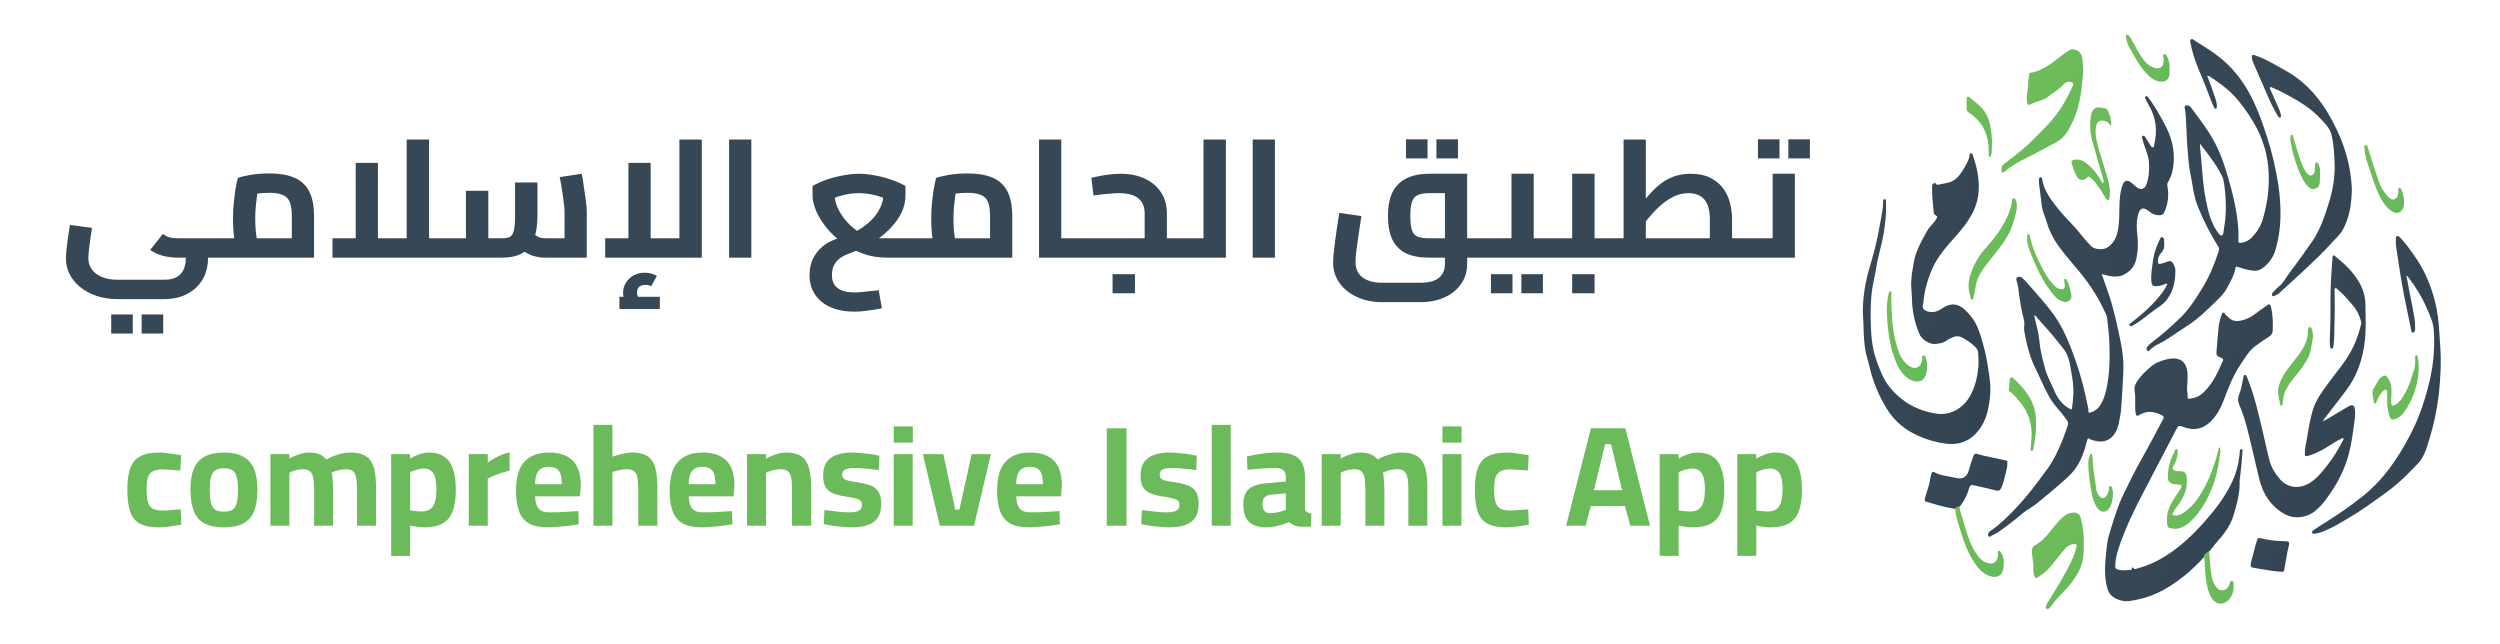 <svg width="718" height="185" viewBox="0 0 718 185" fill="none" xmlns="http://www.w3.org/2000/svg">
<path d="M603.606 78.729C604.288 80.658 604.95 82.469 605.571 84.294C607.136 88.893 608.12 93.629 609.086 98.385C609.628 101.051 609.941 103.693 609.844 106.38C609.72 109.803 609.446 113.221 609.253 116.643C609.158 118.338 608.859 120.003 608.5 121.652C608.228 122.9 607.751 124.113 606.919 125.098C605.403 126.89 603.438 127.091 601.301 126.494C601.01 126.412 600.665 126.39 600.442 126.216C599.593 125.55 599.502 126.152 599.341 126.793C598.678 129.425 597.82 131.968 596.283 134.255C594.637 136.705 592.252 138.38 590.113 140.309C588.545 141.724 586.834 142.979 585.243 144.37C583.918 145.529 582.3 146.249 580.965 147.386C578.664 149.345 576.261 151.173 573.78 152.898C573.122 153.355 572.353 153.601 571.684 154.053C571.279 154.326 570.935 154.072 570.984 153.519C571.025 153.07 571.283 152.7 571.621 152.485C573.184 151.493 574.549 150.262 575.893 149.011C578.136 146.924 580.194 144.656 582.164 142.313C584.216 139.872 586.083 137.284 587.972 134.714C589.91 132.075 591.243 129.135 592.449 126.12C592.962 124.836 593.394 123.524 593.853 122.222C594.103 121.512 593.889 121.093 593.508 120.532C592.018 118.336 590.019 116.542 588.684 114.217C587.113 111.479 585.947 108.553 584.552 105.736C583.129 102.865 582.264 99.814 581.673 96.69C581.48 95.671 581.207 94.643 581.359 93.544C581.565 92.058 580.878 90.667 580.647 89.224C580.321 87.178 579.863 85.153 579.694 83.079C579.629 82.288 579.405 81.504 579.191 80.734C579.07 80.297 578.952 79.856 579.413 79.637C579.834 79.438 580.334 79.425 580.743 79.779C581.335 80.291 581.871 80.855 582.38 81.45C584.874 84.367 587.517 87.157 589.768 90.277C592.707 94.35 594.491 98.966 596.138 103.656C597.618 107.867 598.722 112.173 599.589 116.544C599.675 116.978 599.821 117.423 599.791 117.852C599.729 118.761 600.23 118.541 600.711 118.369C602.227 117.827 603.136 116.662 603.801 115.274C604.769 113.253 605.147 111.071 605.466 108.882C605.925 105.73 605.907 102.552 605.838 99.378C605.778 96.652 605.477 93.942 605.16 91.236C605.117 90.862 604.954 90.492 604.796 90.143C603.08 86.361 600.972 82.825 598.413 79.54C596.088 76.554 593.467 73.812 591.257 70.736C589.594 68.422 588.395 65.878 587.606 63.151C587.221 61.825 586.581 60.576 586.41 59.187C586.186 57.374 585.991 55.557 585.728 53.75C585.62 53.003 585.564 52.262 585.578 51.512C585.584 51.209 585.69 50.961 586.031 50.909C586.397 50.852 586.457 51.163 586.491 51.384C587.051 54.985 589.261 57.663 591.439 60.378C593.274 62.664 595.476 64.618 597.286 66.916C598.357 68.276 599.447 69.601 600.693 70.804C601.623 71.702 604.085 71.813 605.179 71.11C607.283 69.759 608.052 67.757 608.387 65.398C608.655 63.509 608.679 61.628 608.694 59.735C608.713 57.425 608.852 55.136 609.676 52.934C610.054 51.923 610.962 51.597 611.812 52.256C612.449 52.749 613.085 53.239 613.686 53.78C614.673 54.669 615.936 54.356 616.402 53.099C617.176 51.009 617.322 48.858 617.179 46.627C617.031 44.319 615.868 42.347 615.375 40.166C615.286 39.774 614.961 39.249 615.371 39.042C615.872 38.789 616.099 39.377 616.335 39.742C616.787 40.44 617.23 41.144 617.686 41.838C617.839 42.071 618.021 42.34 618.323 42.323C618.728 42.3 618.61 41.877 618.664 41.658C619.692 37.539 619.225 33.626 616.997 29.964C616.71 29.491 616.462 28.992 616.231 28.489C616.113 28.231 615.87 27.899 616.248 27.676C616.609 27.463 616.771 27.782 616.966 28.031C618.933 30.533 620.437 33.315 621.914 36.119C623.704 39.518 624.61 43.11 624.252 46.953C624.077 48.835 623.684 50.691 622.634 52.32C622.356 52.75 622.433 53.157 622.511 53.599C622.956 56.13 622.647 58.563 621.601 60.916C621.325 61.536 620.917 61.783 620.264 61.808C619.185 61.85 618.244 61.553 617.421 60.85C615.623 59.315 614.519 59.545 613.972 61.983C613.588 63.697 613.612 65.416 613.817 67.124C614.122 69.667 614.065 72.178 613.465 74.666C612.98 76.675 611.617 78.098 609.871 78.926C608.487 79.583 606.841 79.536 605.289 79.136C604.782 79.006 604.272 78.89 603.606 78.729ZM584.273 90.546C584.216 90.745 584.286 90.918 584.328 91.11C584.812 93.319 585.486 95.515 585.685 97.752C585.939 100.62 586.658 103.353 587.418 106.093C588.005 108.209 589.126 110.109 589.965 112.124C590.856 114.265 592.146 116.101 594.23 117.285C594.955 117.698 595.033 117.725 595.129 116.916C595.266 115.761 595.371 114.601 595.453 113.441C595.629 110.951 595.172 108.513 594.758 106.08C594.387 103.9 593.944 101.727 592.453 99.953C591.756 99.124 591.085 98.273 590.42 97.418C588.658 95.151 586.625 93.12 584.793 90.914C584.661 90.756 584.538 90.539 584.273 90.546Z" fill="url(#paint0_linear_802_595)"/>
<path d="M624.759 78.135C624.721 81.337 623.962 84.101 622.018 86.441C621.122 87.521 619.891 88.223 618.761 89.031C616.822 90.419 615.061 92.053 612.964 93.219C612.538 93.457 611.943 94.013 611.609 93.474C611.318 93.006 612.086 92.697 612.452 92.411C615.732 89.846 618.806 87.075 621.27 83.689C621.643 83.176 621.924 82.597 622.254 82.052C622.354 81.886 622.521 81.714 622.339 81.539C622.182 81.389 621.978 81.476 621.794 81.56C621.006 81.917 620.191 82.152 619.318 82.208C618.387 82.268 617.961 81.876 617.879 80.927C617.684 78.662 618.123 76.473 618.453 74.249C618.745 72.279 619.449 70.522 620.296 68.779C620.437 68.491 620.537 68.065 620.93 68.102C621.344 68.142 621.5 68.59 621.52 68.919C621.595 70.179 621.798 71.438 620.766 72.535C620.177 73.161 619.76 74.003 619.731 74.938C619.708 75.698 619.957 75.929 620.685 75.737C621.346 75.563 621.997 75.334 622.637 75.089C623.353 74.815 623.821 75.11 624.159 75.701C624.624 76.516 624.871 77.389 624.759 78.135Z" fill="url(#paint1_linear_802_595)"/>
<path d="M633.427 159.534C631.459 161.713 629.457 163.679 627.255 165.437C623.406 168.51 619.251 171.014 614.389 172.087C612.548 172.494 610.66 172.992 608.742 172.344C607.129 171.799 605.868 170.985 605.304 169.198C604.523 166.728 604.491 164.25 604.621 161.705C604.719 159.785 604.946 157.885 605.203 155.991C605.406 154.494 605.87 153.037 606.33 151.588C607.333 148.432 608.274 145.253 609.717 142.263C611.508 138.551 613.322 134.853 615.37 131.267C617.412 127.691 619.28 124.015 621.238 120.39C621.523 119.862 621.458 119.563 620.895 119.273C618.687 118.136 616.497 117.818 614.292 119.257C613.729 119.624 613.492 119.365 613.386 118.806C613.214 117.891 613.197 116.97 613.233 116.038C613.284 114.722 613.25 113.401 613.052 112.098C612.867 110.88 613.44 110 614.078 109.091C615.113 107.617 616.432 106.407 617.78 105.264C619.097 104.147 620.742 103.576 622.425 103.154C623.336 102.925 624.253 102.882 625.154 103.039C626.883 103.34 627.815 104.515 628.139 106.358C628.449 108.118 628.185 109.857 628.124 111.601C628.094 112.447 628.371 113.251 628.3 114.091C628.276 114.373 628.492 114.577 628.773 114.544C630.389 114.352 631.789 113.778 632.979 112.602C635.548 110.062 637.016 106.883 638.403 103.64C638.569 103.251 638.546 103.069 638.132 102.885C636.451 102.137 636.462 102.093 636.646 100.187C636.846 98.114 636.958 96.031 637.184 93.961C637.316 92.751 637.611 91.558 638.054 90.417C638.155 90.157 638.227 89.784 638.624 89.773C639.004 89.762 638.946 90.189 639.137 90.341C639.822 90.887 640.346 91.634 641.195 91.98C642.039 92.324 642.889 92.245 643.733 92.043C645.01 91.737 646.205 91.249 647.269 90.447C648.51 89.51 649.784 88.618 651.046 87.71C651.722 87.225 652 87.297 652.203 88.083C652.794 90.371 652.81 92.709 652.715 95.046C652.685 95.763 652.296 96.303 651.631 96.714C650.335 97.516 649.082 98.394 647.847 99.291C645.909 100.7 644.765 102.77 643.467 104.703C641.274 107.97 639.885 111.622 638.516 115.275C637.725 117.386 636.61 119.302 635.054 120.901C632.924 123.089 630.36 123.851 627.156 122.669C625.659 122.117 625.662 122.121 624.934 123.515C621.9 129.326 618.877 135.143 615.824 140.943C613.036 146.239 610.418 151.614 608.52 157.3C607.945 159.022 607.489 160.81 607.491 162.668C607.492 163.141 607.658 163.367 608.091 163.515C609.403 163.964 610.72 163.772 612.049 163.64C612.521 163.594 611.996 162.587 612.607 163.043C612.88 163.247 612.99 163.53 613.394 163.402C614.34 163.104 615.306 162.861 616.236 162.518C620.407 160.976 624.015 158.523 627.361 155.631C629.498 153.784 631.445 151.754 633.305 149.644C636.125 146.446 638.73 143.067 640.655 139.247C642.096 136.384 642.999 133.321 643.223 130.092C643.23 129.981 643.233 129.869 643.248 129.758C643.293 129.427 643.314 128.986 643.732 129C644.26 129.019 644.038 129.522 644.021 129.787C643.88 131.947 643.714 134.106 643.432 136.254C643.323 137.08 643.195 137.916 643.213 138.745C643.281 141.844 642.412 144.747 641.573 147.685C640.672 150.837 638.816 153.327 636.674 155.686C636.214 156.192 635.809 156.748 635.396 157.296C635.172 157.592 634.934 157.878 634.684 158.153L633.427 159.534Z" fill="url(#paint2_linear_802_595)"/>
<path d="M541.686 59.733C541.609 64.172 540.862 68.515 539.705 72.785C539.014 75.334 538.741 77.958 538.165 80.521C537.369 84.055 537.206 87.653 537.252 91.225C537.306 95.43 537.506 99.666 538.983 103.708C539.936 106.315 540.906 108.942 542.653 111.106C546.1 115.376 550.567 117.935 556.052 118.785C560.356 119.452 564.039 117.04 565.921 113.514C567.292 110.946 567.935 108.196 568.197 105.302C568.315 104.003 568.154 102.744 568.133 101.47C568.111 100.169 567.086 99.433 566.213 98.68C565.46 98.03 564.565 97.567 563.713 97.046C562.636 96.388 561.608 96.466 560.548 96.99C560.026 97.248 559.471 97.475 559.015 97.826C558.027 98.583 556.873 98.692 555.714 98.789C554.048 98.929 551.821 97.392 551.196 95.824C550.407 93.842 549.784 91.812 549.458 89.713C549.219 88.181 549.107 86.619 549.082 85.068C549.062 83.866 548.862 82.681 548.885 81.479C548.925 79.419 549.271 77.403 549.631 75.38C550.225 72.042 551.871 69.182 553.501 66.288C554.223 65.005 555.408 64.12 556.119 62.849C556.362 62.416 556.561 62.129 555.935 61.847C555.292 61.558 555.348 60.844 555.292 60.304C555.06 58.035 554.84 55.761 554.915 53.471C554.926 53.109 554.974 52.828 555.343 52.655C555.7 52.487 555.922 52.614 556.113 52.905C556.197 53.034 556.338 53.099 556.475 53.068C558.316 52.645 560.279 52.64 561.823 51.265C563.232 50.01 564.075 48.392 564.925 46.774C565.296 46.066 565.601 45.314 565.648 44.489C565.662 44.244 565.807 44.065 566.066 44.044C566.337 44.022 566.483 44.23 566.553 44.435C567.707 47.83 568.526 51.214 568.269 54.913C567.909 60.114 565.141 63.927 561.917 67.575C559.21 70.638 556.428 73.628 554.814 77.477C553.553 80.484 552.661 83.577 552.4 86.838C552.389 86.977 552.377 87.12 552.335 87.251C551.868 88.709 552.746 89.306 554.156 89.575C555.128 89.76 556.092 89.528 556.978 89.055C557.125 88.976 557.285 88.915 557.418 88.818C561.272 86.011 563.697 87.879 566.239 91.084C567.962 93.255 568.702 95.944 569.472 98.575C570.476 102.006 571.004 105.536 571.467 109.065C571.856 112.029 571.551 114.977 570.887 117.912C570.275 120.613 569.078 122.936 567.123 124.865C565.984 125.989 564.55 126.796 563.068 127.191C561.771 127.538 560.316 127.598 558.922 127.426C556.217 127.092 553.625 126.347 551.126 125.258C547.223 123.556 544.077 121.005 541.84 117.33C539.483 113.458 537.808 109.334 536.816 104.915C536.454 103.299 535.878 101.735 535.648 100.082C535.301 97.594 535.213 95.093 535.154 92.588C535.124 91.305 534.971 90.022 535.005 88.743C535.112 84.615 535.821 80.589 536.999 76.622C538.126 72.827 539.152 68.999 539.802 65.081C540.201 62.676 540.839 60.308 540.836 57.846C540.836 57.519 540.845 57.224 541.297 57.231C541.804 57.238 541.676 57.611 541.682 57.891C541.694 58.505 541.686 59.119 541.686 59.733Z" fill="url(#paint3_linear_802_595)"/>
<path d="M633.915 21.808C634.759 23.925 635.497 26.009 636.198 28.107C636.473 28.927 636.717 29.746 636.676 30.623C636.664 30.871 636.7 31.164 636.374 31.227C636.056 31.287 635.95 31.012 635.845 30.788C635.135 29.282 634.561 27.721 633.982 26.162C633.074 23.716 632.001 21.337 631.041 18.915C630.187 16.761 629.531 14.513 629.077 12.222C629.001 11.84 628.958 11.476 629.326 11.254C629.663 11.052 629.879 11.375 630.129 11.534C632.161 12.819 634.211 14.072 636.165 15.479C639.808 18.102 642.76 21.341 645.092 25.174C647.749 29.542 649.467 34.31 651.034 39.13C652.541 43.764 653.647 48.514 654.37 53.333C654.728 55.719 654.907 58.138 654.95 60.567C655.017 64.31 654.596 67.978 653.572 71.568C652.898 73.93 651.564 75.863 649.47 77.224C648.135 78.091 646.731 77.704 645.354 77.428C644.462 77.249 643.584 76.966 642.728 76.652C642.248 76.475 642.07 76.561 641.998 77.05C641.688 79.181 640.488 80.952 639.548 82.81C639.02 83.852 638.187 84.781 637.347 85.617C634.367 88.582 631.396 91.582 627.803 93.82C625.124 95.489 622.658 97.496 619.789 98.864C618.961 99.258 618.223 99.807 617.539 100.424C617.311 100.629 617.072 101.088 616.734 100.744C616.41 100.414 616.423 99.882 616.738 99.522C617.158 99.043 617.63 98.589 618.144 98.213C620.891 96.207 623.384 93.908 625.859 91.589C628.502 89.112 630.431 86.088 632.324 83.036C634.427 79.647 635.952 76.004 637.185 72.225C637.371 71.657 637.363 71.209 637.017 70.673C634.751 67.168 632.922 63.426 631.32 59.584C630.445 57.487 629.993 55.243 629.645 52.991C629.311 50.826 628.749 48.699 628.58 46.505C628.441 44.701 628.241 42.902 628.131 41.096C627.945 38.065 627.91 35.025 627.618 31.999C627.602 31.834 627.567 31.67 627.538 31.506C627.468 31.106 627.241 30.577 627.672 30.371C628.186 30.124 628.777 30.253 629.169 30.766C629.675 31.427 630.165 32.1 630.661 32.769C632.646 35.448 634.629 38.125 636.169 41.102C638.339 45.295 639.634 49.794 640.836 54.323C641.646 57.375 642.298 60.472 642.648 63.609C642.845 65.374 642.96 67.164 642.869 68.951C642.831 69.693 643.013 69.84 643.834 69.711C645.899 69.388 647.051 67.962 648.161 66.468C649.656 64.456 650.17 62.042 650.707 59.668C651.39 56.646 651.656 53.577 651.593 50.468C651.481 44.985 650.053 39.91 647.245 35.193C645.545 32.336 643.666 29.627 641.353 27.232C639.386 25.194 637.07 23.596 634.727 22.035C634.527 21.902 634.331 21.723 633.915 21.808ZM631.805 41.254C631.824 41.668 631.825 41.863 631.842 42.056C632.052 44.383 632.306 46.706 632.468 49.037C632.734 52.861 633.229 56.651 634.171 60.368C634.695 62.437 635.407 64.458 636.62 66.24C637.009 66.812 637.439 67.714 638.112 67.625C638.581 67.563 638.569 66.529 638.683 65.912C639.389 62.073 639.412 58.208 638.961 54.346C638.814 53.091 638.761 51.778 638.189 50.617C636.536 47.262 634.229 44.348 631.805 41.254Z" fill="url(#paint4_linear_802_595)"/>
<path d="M667.07 120.996C668.497 120.411 669.566 119.618 670.702 118.948C671.947 118.213 673.176 117.451 674.433 116.739C675.656 116.046 676.229 116.372 676.344 117.767C676.502 119.699 676.115 121.585 675.858 123.48C675.487 126.213 675.043 128.935 674.23 131.58C672.802 136.222 670.424 140.349 667.457 144.17C666.735 145.101 665.907 145.888 665.027 146.653C662.752 148.631 658.971 149.31 655.966 147.547C652.122 145.291 649.936 141.908 648.881 137.66C647.567 132.367 646.491 127.018 645.047 121.757C644.519 119.832 643.852 117.956 643.064 116.124C642.653 115.166 642.69 114.161 643.075 113.282C643.696 111.861 643.863 110.355 644.211 108.881C644.314 108.444 644.223 107.744 644.719 107.684C645.22 107.623 645.329 108.314 645.499 108.727C647.345 113.216 648.405 117.938 649.553 122.63C650.326 125.792 650.948 128.991 651.763 132.142C652.288 134.173 653.381 135.972 654.744 137.56C657.032 140.226 660.492 140.572 663.604 138.536C665.53 137.275 666.925 135.494 668.329 133.728C670.066 131.544 671.513 129.17 672.786 126.691C672.915 126.438 673.226 126.103 672.948 125.863C672.694 125.643 672.412 126.012 672.158 126.13C670.195 127.042 668.509 128.43 666.586 129.409C665.406 130.01 664.206 130.581 662.91 130.906C662.063 131.118 661.959 131.023 661.954 130.142C661.944 128.515 662.403 126.956 662.648 125.367C663.037 122.845 663.491 120.342 664.209 117.876C665.049 114.993 666.762 112.675 668.49 110.313C671.08 106.773 674.045 103.478 675.935 99.463C676.902 97.407 677.592 95.24 678.14 93.032C678.243 92.618 678.075 92.26 677.971 91.895C677.508 90.265 676.715 88.796 675.6 87.529C674.256 86.003 672.965 84.421 671.378 83.127C671.17 82.957 670.945 82.665 670.663 82.784C670.349 82.918 670.516 83.279 670.515 83.534C670.498 86.66 670.601 89.792 670.451 92.911C670.349 95.023 670.522 97.15 670.17 99.25C670.147 99.386 670.167 99.54 670.111 99.658C670.008 99.871 669.954 100.15 669.615 100.144C669.231 100.137 669.266 99.819 669.233 99.602C669.027 98.242 669.122 96.87 669.19 95.508C669.401 91.325 669.252 87.137 669.363 82.954C669.441 80.002 669.69 77.055 669.877 74.106C669.893 73.846 669.869 73.501 670.164 73.378C670.495 73.239 670.642 73.593 670.846 73.755C673.496 75.87 675.924 78.212 677.609 81.18C678.712 83.122 679.331 85.26 679.356 87.529C679.396 90.989 679.573 94.463 679.182 97.901C678.585 103.147 676.947 108.043 673.681 112.293C671.649 114.937 669.621 117.584 667.594 120.231C667.449 120.419 667.325 120.623 667.07 120.996Z" fill="url(#paint5_linear_802_595)"/>
<path d="M691.135 79.234C691.639 82.157 692.257 85.044 692.81 87.943C693.208 90.031 693.686 92.121 693.62 94.273C693.614 94.494 693.63 94.729 693.56 94.932C693.464 95.211 693.361 95.547 692.967 95.537C692.574 95.528 692.579 95.164 692.527 94.921C692.097 92.912 691.707 90.895 691.273 88.888C690.143 83.674 689.277 78.413 688.508 73.138C688.306 71.745 687.977 70.341 688.095 68.909C688.125 68.541 687.911 68.057 688.381 67.862C688.905 67.644 689.181 68.111 689.484 68.422C690.948 69.924 692.135 71.649 693.346 73.347C696.262 77.437 698.216 81.984 699.393 86.843C700.012 89.398 700.355 92.011 700.52 94.654C700.736 98.103 701.08 101.544 700.983 105.003C700.902 107.868 700.712 110.722 700.38 113.577C699.886 117.843 698.977 122.008 697.72 126.092C696.957 128.571 696.301 131.149 694.424 133.125C691.544 136.156 688.607 139.109 685.169 141.543C681.678 144.016 678.279 146.634 674.546 148.729C673.027 149.582 671.597 150.589 670.025 151.336C668.562 152.031 667.137 152.837 665.516 153.147C665.006 153.245 664.32 153.49 664.062 153.053C663.802 152.614 664.47 152.256 664.815 152.009C665.802 151.299 666.85 150.673 667.884 150.029C671.571 147.733 675.121 145.262 678.53 142.55C684.61 137.712 688.78 131.497 692.311 124.706C694.877 119.771 696.585 114.563 697.834 109.187C698.943 104.411 699.333 99.552 698.963 94.656C698.795 92.431 697.798 90.434 696.935 88.418C695.602 85.305 693.814 82.455 691.761 79.769C691.603 79.562 691.517 79.249 691.135 79.234Z" fill="url(#paint6_linear_802_595)"/>
<path d="M675.456 54.443C675.338 58.865 674.717 62.67 672.767 66.138C671.955 67.584 670.639 68.624 669.555 69.851C667.208 72.51 664.608 74.919 662.037 77.353C659.508 79.747 656.899 82.057 654.331 84.41C654.052 84.665 653.701 84.748 653.375 84.892C653.135 84.999 652.829 85.246 652.624 84.963C652.423 84.686 652.469 84.305 652.726 84.035C653.285 83.45 653.806 82.807 654.447 82.327C655.739 81.359 656.383 79.901 657.317 78.673C659.637 75.62 661.89 72.513 664.057 69.35C666.306 66.069 667.576 62.331 668.761 58.568C669.981 54.693 670.67 50.738 670.486 46.673C670.363 43.953 670.264 41.216 669.551 38.562C669.052 36.71 667.688 35.414 666.447 34.077C663.719 31.138 660.333 29.088 656.838 27.206C655.466 26.468 654.081 25.756 652.632 25.181C652.42 25.097 652.164 24.865 651.954 25.113C651.791 25.304 651.971 25.536 652.059 25.735C652.868 27.563 653.676 29.392 654.493 31.216C654.755 31.801 654.968 32.401 655.079 33.03C655.126 33.299 655.161 33.644 654.847 33.77C654.507 33.908 654.366 33.589 654.223 33.354C653.228 31.711 652.357 30.002 651.584 28.246C650.096 24.864 648.633 21.471 647.166 18.08C646.945 17.57 646.756 17.043 646.723 16.483C646.684 15.803 646.945 15.648 647.576 15.861C650.745 16.932 653.562 18.694 656.462 20.306C663.439 24.186 667.825 30.285 671.147 37.299C672.825 40.842 674.078 44.544 674.79 48.403C675.188 50.562 675.379 52.756 675.456 54.443Z" fill="url(#paint7_linear_802_595)"/>
<path d="M565.568 140.106C565.781 139.353 566.157 139.215 566.787 139.356C568.965 139.843 571.148 140.315 573.307 140.874C574.028 141.06 574.405 140.858 574.699 140.253C575.259 139.1 575.549 137.86 575.859 136.629C576.169 135.398 576.541 134.177 576.534 132.886C576.532 132.556 576.523 132.317 576.101 132.239C574.539 131.952 573.004 131.517 571.441 131.246C570.195 131.03 568.977 130.692 567.76 130.351C567.208 130.196 567.008 130.455 566.829 130.864C566.206 132.283 565.862 133.793 565.391 135.261C564.827 137.018 563.634 137.722 561.818 137.275C559.683 136.748 557.431 136.659 555.442 135.584C554.834 135.256 554.745 135.874 554.521 136.732C554.438 137.047 554.366 137.366 554.324 137.689C554.079 139.577 553.289 141.317 552.82 143.144C552.661 143.764 552.835 144.002 553.397 144.166C555.893 144.893 558.383 145.638 560.958 146.044C561.007 146.052 561.053 146.062 561.096 146.073C561.507 146.18 561.937 146.155 562.308 145.949C562.337 145.933 562.365 145.917 562.394 145.902C562.702 145.736 562.949 145.483 563.112 145.173C563.178 145.048 563.258 144.921 563.353 144.792C564.382 143.391 565.096 141.779 565.568 140.106Z" fill="url(#paint8_linear_802_595)"/>
<path d="M655.355 164.217C653.218 164.144 651.131 163.679 649.024 163.375C648.342 163.276 647.663 163.167 646.986 163.019C646.407 162.893 646.373 162.603 646.405 162.137C646.49 160.875 647.054 159.735 647.294 158.51C647.522 157.346 647.905 156.212 648.238 155.071C648.356 154.663 648.553 154.415 649.087 154.551C651.466 155.159 653.895 155.404 656.346 155.439C657.442 155.454 657.622 155.731 657.327 156.825C656.757 158.94 656.525 161.122 656.096 163.265C656.004 163.724 656.064 164.267 655.355 164.217Z" fill="url(#paint9_linear_802_595)"/>
<path d="M634.442 158.234C634.78 160.768 634.696 163.348 635.275 165.857C635.476 166.728 635.761 167.561 636.265 168.306C636.78 169.066 637.508 169.61 638.409 169.527C639.366 169.438 639.927 168.687 640.305 167.822C640.468 167.45 640.403 166.775 641.03 166.881C641.67 166.988 641.474 167.638 641.491 168.072C641.546 169.494 641.287 170.816 640.324 171.965C638.593 174.028 636.32 173.832 634.993 171.445C634.339 170.268 634.021 168.978 633.767 167.665C633.24 164.946 633.234 162.186 633.042 159.281L634.442 158.234Z" fill="url(#paint10_linear_802_595)"/>
<path d="M598.312 20.359C597.904 25.133 597.545 30.051 595.427 34.593C594.327 36.95 593.178 39.36 590.785 40.719C589.251 41.589 587.639 42.347 586.108 43.216C582.647 45.182 578.848 46.58 575.791 49.237C575.586 49.415 575.384 49.675 575.071 49.5C574.788 49.342 574.805 49.023 574.803 48.751C574.797 48.03 575.006 47.473 575.657 46.993C578.724 44.733 581.708 42.375 584.387 39.639C586.543 37.437 588.774 35.316 590.633 32.837C592.545 30.289 594.025 27.509 595.338 24.624C595.594 24.063 595.385 23.768 594.879 23.61C593.99 23.331 593.209 23.588 592.618 24.266C591.319 25.757 589.556 26.656 588.056 27.892C587.21 28.59 586.053 28.805 585.022 29.207C584.352 29.469 583.676 29.717 583.017 30.005C582.542 30.213 582.311 30.135 582.206 29.588C582.037 28.704 582.035 27.848 582.185 26.95C582.395 25.691 582.485 24.406 582.541 23.129C582.567 22.539 582.727 21.98 582.766 21.397C582.784 21.127 582.926 20.923 583.295 20.874C584.941 20.657 586.371 19.908 587.794 19.082C590.111 17.736 592.011 15.826 594.282 14.427C595.385 13.748 597.343 14.534 597.79 15.859C597.932 16.277 598.06 16.712 598.102 17.148C598.199 18.172 598.24 19.203 598.312 20.359Z" fill="url(#paint11_linear_802_595)"/>
<path d="M561.573 146.371C561.61 147.061 561.667 147.767 561.848 148.429C562.268 149.975 562.759 151.502 563.237 153.032C564.343 156.575 565.676 160.013 568.032 162.948C569.066 164.234 570.335 165.2 571.981 165.589C573.716 165.999 574.959 165.188 575.35 163.451C575.47 162.92 575.411 162.397 575.454 161.877C575.616 160.646 575.195 159.568 574.58 158.547C574.47 158.364 574.336 158.135 574.065 158.207C573.807 158.277 573.774 158.506 573.779 158.743C573.786 159.05 573.794 159.358 573.775 159.664C573.7 160.942 572.84 161.909 571.743 161.844C570.299 161.759 569.153 161.023 568.273 159.923C567.225 158.614 566.405 157.156 565.786 155.596C564.62 152.657 563.905 149.574 562.927 146.574C562.771 146.097 562.732 145.652 562.853 145.206C562.35 145.412 561.922 145.693 561.474 145.953C561.531 146.063 561.564 146.199 561.573 146.371Z" fill="url(#paint12_linear_802_595)"/>
<path d="M598.47 156.084C598.541 157.983 598.4 159.885 597.945 161.712C597.47 163.62 596.396 165.3 595.27 166.905C593.379 169.599 590.676 171.604 588.874 174.378C588.703 174.641 588.484 174.837 588.136 174.859C587.721 174.885 587.484 174.777 587.57 174.302C587.645 173.885 587.804 173.513 588.025 173.15C589.54 170.669 591.119 168.222 592.525 165.681C594.031 162.96 595.605 160.253 596.345 157.179C596.546 156.344 596.476 156.213 595.654 156.26C594.076 156.351 593.155 157.414 592.269 158.556C591.208 159.923 590.086 161.243 589.014 162.601C588.025 163.851 586.815 164.828 585.472 165.673C584.668 166.179 584.549 166.164 584.205 165.243C583.966 164.603 583.946 163.976 584.004 163.287C584.113 162.012 583.755 160.753 583.641 159.483C583.572 158.703 583.355 157.916 583.848 157.145C584.029 156.862 584.217 156.707 584.485 156.568C586.04 155.759 587.206 154.553 588.34 153.214C589.825 151.462 591.1 149.493 592.989 148.107C593.736 147.559 594.576 147.217 595.528 147.216C596.705 147.215 597.344 147.711 597.623 148.833C598.218 151.214 598.515 153.629 598.47 156.084Z" fill="url(#paint13_linear_802_595)"/>
<path d="M637.59 128.47C637.825 129.459 637.603 130.406 637.472 131.347C637.054 134.339 636.463 137.292 635.316 140.103C633.91 143.55 632.163 146.812 629.466 149.421C628.25 150.597 626.872 151.684 625.029 151.858C624.37 151.921 623.75 151.812 623.136 151.664C622.62 151.539 622.483 151.1 622.411 150.585C621.992 147.573 623.128 145.031 624.758 142.633C625.304 141.829 625.901 141.059 626.345 140.189C626.724 139.448 626.589 139.234 625.738 139.172C625.184 139.131 624.624 139.101 624.081 138.995C623.171 138.818 622.587 138.085 622.598 137.158C622.624 134.974 622.97 132.859 623.97 130.884C624.207 130.416 624.394 129.921 624.589 129.433C624.684 129.196 624.744 128.921 625.078 128.976C625.388 129.027 625.422 129.293 625.439 129.551C625.512 130.66 625.216 131.692 624.779 132.691C624.589 133.124 624.395 133.558 624.161 133.967C623.8 134.597 624.063 134.919 624.648 135.165C625.188 135.393 625.743 135.307 626.294 135.322C627.208 135.347 627.807 135.737 627.952 136.627C628.401 139.386 627.652 141.898 626.171 144.204C625.513 145.229 624.652 146.111 624.112 147.231C623.812 147.853 623.957 148.022 624.572 148.059C625.505 148.115 626.298 147.787 627.066 147.289C628.777 146.178 630.135 144.71 631.278 143.054C632.922 140.674 634.17 138.09 635.206 135.38C635.988 133.331 636.63 131.254 637.147 129.13C637.209 128.874 637.206 128.577 637.59 128.47Z" fill="url(#paint14_linear_802_595)"/>
<path d="M603.948 52.633C604.299 52.27 604.169 51.885 604.053 51.483C603.008 47.848 601.944 44.218 600.939 40.572C600.213 37.935 600.091 35.259 600.666 32.569C600.936 31.302 602.066 30.567 603.323 30.89C604.018 31.069 604.906 30.893 605.314 31.685C605.953 32.926 606.387 34.24 606.342 35.666C606.338 35.802 606.349 35.963 606.154 35.97C605.951 35.977 605.907 35.809 605.82 35.66C605.214 34.631 603.479 34.31 602.576 35.034C602.322 35.237 602.2 35.475 602.118 35.792C601.685 37.481 601.822 39.143 602.248 40.81C603.117 44.214 604.25 47.541 605.233 50.911C605.783 52.8 606.166 54.681 605.848 56.653C605.8 56.951 605.878 57.31 605.503 57.422C605.128 57.535 604.949 57.211 604.79 56.964C604.07 55.847 603.424 54.678 602.644 53.606C601.963 52.671 601.315 51.694 600.359 50.977C599.933 50.658 599.687 50.639 599.326 51.055C598.544 51.959 597.247 51.885 596.593 50.871C595.807 49.653 595.404 48.256 594.976 46.885C594.799 46.319 595.088 45.973 595.732 45.862C597.602 45.537 598.922 46.574 600.163 47.674C601.521 48.877 602.548 50.375 603.466 51.939C603.603 52.173 603.665 52.462 603.948 52.633Z" fill="url(#paint15_linear_802_595)"/>
<path d="M579.224 59.209C579.272 60.705 578.712 61.877 578.431 63.108C577.692 66.338 575.919 69.037 573.955 71.622C572.512 73.521 570.927 75.316 569.56 77.266C568.366 78.969 567.537 80.868 567.291 82.994C567.188 83.889 566.864 84.76 566.766 85.67C566.748 85.832 566.673 86.062 566.412 86.067C566.113 86.074 566.052 85.833 565.991 85.63C565.423 83.735 565.123 81.877 565.645 79.857C566.488 76.596 568.027 73.809 570.251 71.292C571.845 69.489 573.408 67.633 574.688 65.572C576.092 63.312 577.269 60.962 577.778 58.319C577.831 58.042 577.852 57.772 577.874 57.496C577.894 57.242 577.937 56.989 578.258 56.936C578.557 56.887 578.722 57.052 578.843 57.298C579.171 57.965 579.254 58.674 579.224 59.209Z" fill="url(#paint16_linear_802_595)"/>
<path d="M685.589 114.341C685.589 113.811 685.578 113.281 685.593 112.752C685.603 112.421 685.528 112.141 685.237 111.964C684.865 111.738 684.662 112.092 684.465 112.264C683.544 113.07 683.107 114.196 682.575 115.256C682.46 115.484 682.496 115.876 682.132 115.868C681.701 115.858 681.764 115.472 681.716 115.178C681.622 114.604 681.49 114.035 681.414 113.458C681.319 112.728 681.379 112.015 681.818 111.384C682.584 110.282 682.948 108.908 684.19 108.121C684.748 107.768 685.15 107.719 685.549 108.234C686.217 109.096 686.667 110.027 686.783 111.158C686.932 112.614 686.721 114.051 686.753 115.496C686.775 116.528 687.138 116.739 688.04 116.199C689.128 115.546 689.786 114.502 690.422 113.452C691.861 111.076 692.65 108.443 693.427 105.806C693.725 104.796 693.6 103.76 693.635 102.734C693.643 102.469 693.55 102.092 693.898 102.022C694.356 101.931 694.336 102.415 694.389 102.655C694.743 104.276 694.713 105.925 694.545 107.558C694.219 110.733 693.215 113.707 691.655 116.487C690.961 117.723 690.226 118.943 689.035 119.781C688.7 120.017 688.313 120.206 687.923 120.333C686.964 120.645 686.527 120.413 686.24 119.437C685.753 117.775 685.502 116.078 685.589 114.341Z" fill="url(#paint17_linear_802_595)"/>
<path d="M543.193 86.498C543.233 88.5 543.355 90.499 543.498 92.498C543.689 95.168 544.251 97.752 545.048 100.29C545.604 102.061 546.45 103.658 547.958 104.847C548.805 105.515 549.745 105.935 550.725 105.475C551.694 105.021 551.991 104.004 552.071 102.967C552.079 102.856 552.074 102.743 552.072 102.632C552.066 102.377 552.052 102.084 552.384 102.052C552.651 102.025 552.812 102.211 552.934 102.469C553.556 103.782 553.534 105.156 553.356 106.546C553.318 106.847 553.243 107.144 553.164 107.438C552.377 110.361 549.534 109.818 547.887 108.606C545.745 107.03 544.734 104.727 543.906 102.331C542.705 98.859 542.249 95.255 541.991 91.601C541.825 89.254 541.816 86.947 542.355 84.652C542.374 84.571 542.343 84.47 542.381 84.405C542.54 84.132 542.549 83.63 542.94 83.672C543.437 83.725 543.159 84.212 543.179 84.493C543.224 85.158 543.193 85.829 543.193 86.498Z" fill="url(#paint18_linear_802_595)"/>
<path d="M654.224 112.181C654.444 110.299 655.295 108.461 656.46 106.739C657.957 104.529 659.852 102.619 661.253 100.338C662.185 98.821 662.773 97.197 662.813 95.398C662.816 95.259 662.795 95.098 662.855 94.985C663.032 94.65 662.694 94.019 663.303 93.969C663.949 93.915 663.979 94.57 664.093 94.979C664.331 95.834 664.359 96.699 664.163 97.603C663.812 99.22 663.748 100.896 663.023 102.433C662.065 104.461 660.703 106.203 659.296 107.924C658.156 109.318 657.089 110.756 656.292 112.396C655.762 113.485 655.803 114.644 655.588 115.772C655.534 116.058 655.592 116.491 655.24 116.529C654.831 116.574 654.848 116.081 654.804 115.839C654.597 114.697 654.283 113.569 654.224 112.181Z" fill="url(#paint19_linear_802_595)"/>
<path d="M584.742 121.833C584.805 123.956 584.501 126.206 584.044 128.434C583.962 128.833 583.986 129.575 583.416 129.503C583.003 129.451 583.24 128.778 583.245 128.396C583.256 127.622 583.366 126.851 583.426 126.078C583.746 121.945 582.621 118.282 579.881 115.137C579.058 114.193 578.272 113.216 577.24 112.482C577.015 112.323 576.926 112.086 576.947 111.825C577.028 110.858 577.089 109.888 577.223 108.929C577.308 108.322 577.731 108.172 578.156 108.562C580.881 111.064 583.296 113.769 584.293 117.478C584.666 118.866 584.792 120.253 584.742 121.833Z" fill="url(#paint20_linear_802_595)"/>
<path d="M623.097 20.034C623.097 20.424 623.104 20.814 623.096 21.203C623.065 22.654 621.96 23.588 620.517 23.456C618.507 23.272 617.27 21.96 616.02 20.576C614.117 18.47 612.911 15.929 611.476 13.531C610.992 12.722 610.837 11.766 610.574 10.865C610.499 10.606 610.382 10.216 610.75 10.047C611.093 9.89 611.31 10.153 611.513 10.398C612.3 11.35 612.777 12.482 613.366 13.55C614.197 15.057 615.038 16.55 616.205 17.844C617.042 18.773 618.047 19.337 619.245 19.581C620.216 19.779 620.972 19.294 621.269 18.351C621.468 17.72 621.459 17.099 621.307 16.458C621.237 16.158 621.085 15.752 621.5 15.577C621.957 15.384 622.137 15.777 622.312 16.089C623.002 17.316 623.183 18.652 623.097 20.034Z" fill="url(#paint21_linear_802_595)"/>
<path d="M690.447 57.951C690.424 58.579 690.442 58.962 690.324 59.348C689.76 61.194 688.397 61.663 686.807 60.583C685.101 59.424 684.113 57.725 683.245 55.94C681.87 53.112 681.086 50.067 680.037 47.119C679.52 45.669 679.209 44.185 679.067 42.665C679.036 42.339 678.797 41.801 679.371 41.693C679.906 41.593 679.943 42.112 680.057 42.464C681.068 45.596 682.044 48.738 683.087 51.859C683.645 53.527 684.505 55.051 685.724 56.337C686.259 56.902 686.895 57.552 687.74 57.187C688.545 56.839 688.785 56.028 688.786 55.154C688.786 54.739 688.598 54.09 689.101 53.987C689.592 53.888 689.713 54.558 689.864 54.938C690.277 55.975 690.416 57.076 690.447 57.951Z" fill="url(#paint22_linear_802_595)"/>
<path d="M593.199 86.75C592.201 86.647 591.233 86.228 590.419 85.365C588.511 83.346 587.063 81.024 585.811 78.571C584.695 76.383 583.762 74.11 582.851 71.831C582.365 70.615 582.103 69.343 582.207 68.02C582.232 67.707 582.171 67.246 582.583 67.217C582.949 67.191 582.973 67.667 583.023 67.929C583.687 71.333 585.152 74.425 586.771 77.442C587.674 79.125 588.686 80.761 590.075 82.113C590.578 82.602 591.153 82.997 591.875 83.062C592.694 83.137 593.072 82.746 593.002 81.938C592.964 81.496 592.907 81.056 592.852 80.615C592.827 80.412 592.825 80.195 593.022 80.095C593.303 79.951 593.441 80.214 593.533 80.389C593.789 80.877 594.068 81.369 594.219 81.894C594.493 82.85 594.707 83.826 594.898 84.803C595.086 85.77 594.282 86.747 593.199 86.75Z" fill="url(#paint23_linear_802_595)"/>
<path d="M606.856 141.966C606.782 143.271 606.596 144.571 605.949 145.72C604.906 147.572 603.166 147.202 602.205 145.7C601.372 144.399 600.939 142.924 600.683 141.425C600.165 138.395 599.649 135.361 599.796 132.26C599.825 131.653 600.07 131.14 600.222 130.586C600.265 130.43 600.372 130.286 600.586 130.314C600.821 130.344 600.776 130.532 600.824 130.684C601.088 131.519 601.066 132.4 601.109 133.246C601.233 135.656 601.798 138.003 602.015 140.398C602.087 141.197 602.473 141.939 603.008 142.561C603.611 143.263 604.454 143.203 604.953 142.418C605.37 141.762 605.694 141.059 605.679 140.252C605.674 139.962 605.709 139.635 606.017 139.573C606.419 139.493 606.495 139.879 606.584 140.163C606.765 140.747 606.918 141.339 606.856 141.966Z" fill="url(#paint24_linear_802_595)"/>
<path d="M572.182 40.744C571.894 41.962 572.186 43.238 571.859 44.465C571.8 44.684 571.917 45.044 571.523 45.009C571.147 44.976 571.166 44.646 571.169 44.366C571.187 42.754 571.141 41.149 570.736 39.573C569.949 36.506 568.212 34.125 565.562 32.413C565.025 32.067 564.729 31.696 564.784 31.006C564.853 30.148 564.789 29.279 564.793 28.415C564.796 27.851 565.146 27.537 565.581 27.904C567.307 29.365 569.246 30.601 570.392 32.678C571.441 34.579 571.748 36.646 571.991 38.737C572.068 39.396 571.994 40.073 572.182 40.744Z" fill="url(#paint25_linear_802_595)"/>
<path d="M666.314 50.432C666.233 51.18 666.301 51.931 666.196 52.685C666.084 53.488 665.634 53.964 664.944 54.197C664.207 54.445 663.53 54.253 662.967 53.67C661.52 52.17 660.709 50.305 659.98 48.41C659.002 45.87 658.208 43.271 657.853 40.56C657.792 40.093 657.788 39.614 657.804 39.142C657.811 38.934 657.89 38.697 658.185 38.678C658.469 38.658 658.491 38.911 658.539 39.067C658.964 40.44 659.365 41.821 659.78 43.197C660.329 45.023 660.868 46.852 661.765 48.552C662.041 49.074 662.352 49.56 662.786 49.962C663.12 50.272 663.476 50.547 663.965 50.315C664.446 50.087 664.782 49.737 664.805 49.171C664.826 48.669 664.815 48.165 664.858 47.665C664.89 47.295 664.801 46.748 665.233 46.657C665.738 46.552 665.823 47.102 666.001 47.475C666.456 48.43 666.286 49.439 666.314 50.432Z" fill="url(#paint26_linear_802_595)"/>
<path d="M33.576 85.904C31.496 85.904 29.56 85.6 27.768 84.992C26.008 84.416 24.472 83.6 23.16 82.544C21.848 81.52 20.808 80.288 20.04 78.848C19.304 77.44 18.936 75.904 18.936 74.24C18.936 73.632 18.984 72.848 19.08 71.888C19.176 70.928 19.304 69.824 19.464 68.576C19.656 67.328 19.864 66 20.088 64.592L26.424 65.456C26.104 67.472 25.848 69.264 25.656 70.832C25.464 72.4 25.368 73.504 25.368 74.144C25.368 75.36 25.704 76.432 26.376 77.36C27.048 78.288 27.992 79.008 29.208 79.52C30.456 80.064 31.912 80.336 33.576 80.336H47.16C49.24 80.336 50.792 79.808 51.816 78.752C52.84 77.696 53.352 76.16 53.352 74.144V72.32H59.736V74.144C59.736 76.448 59.224 78.48 58.2 80.24C57.176 82 55.72 83.376 53.832 84.368C51.976 85.392 49.752 85.904 47.16 85.904H33.576ZM51.24 74C49.768 74 48.344 73.84 46.968 73.52C45.624 73.2 44.344 72.624 43.128 71.792L46.776 67.184C47.288 67.536 47.736 67.808 48.12 68C48.536 68.16 48.984 68.272 49.464 68.336C49.976 68.4 50.568 68.432 51.24 68.432H61.848V74H51.24ZM61.848 74V68.432C62.008 68.432 62.152 68.496 62.28 68.624C62.408 68.752 62.504 68.944 62.568 69.2C62.632 69.456 62.68 69.76 62.712 70.112C62.776 70.432 62.808 70.8 62.808 71.216C62.808 71.632 62.776 72.016 62.712 72.368C62.68 72.72 62.632 73.024 62.568 73.28C62.504 73.504 62.408 73.68 62.28 73.808C62.152 73.936 62.008 74 61.848 74ZM31.944 95.792V90.32H38.136V95.792H31.944ZM40.68 95.792V90.32H46.872V95.792H40.68ZM61.828 74V68.432H86.74L83.812 70.928V62.096C83.812 60.368 83.62 59.024 83.236 58.064C82.852 57.072 82.18 56.384 81.22 56C80.292 55.584 78.996 55.376 77.332 55.376C76.02 55.376 74.724 55.472 73.444 55.664C72.196 55.824 71.22 56.048 70.516 56.336L74.5 52.592C74.308 53.328 74.116 54.256 73.924 55.376C73.764 56.496 73.62 57.696 73.492 58.976C73.364 60.224 73.3 61.456 73.3 62.672C73.3 63.792 73.348 64.96 73.444 66.176C73.572 67.392 73.7 68.464 73.828 69.392C73.988 70.32 74.116 70.96 74.212 71.312L68.116 72.992C67.988 72.544 67.828 71.808 67.636 70.784C67.444 69.76 67.268 68.544 67.108 67.136C66.98 65.728 66.916 64.24 66.916 62.672C66.916 61.072 66.996 59.536 67.156 58.064C67.316 56.56 67.492 55.216 67.684 54.032C67.908 52.816 68.116 51.84 68.308 51.104C69.076 50.816 70.276 50.528 71.908 50.24C73.54 49.952 75.348 49.808 77.332 49.808C80.212 49.808 82.596 50.208 84.484 51.008C86.404 51.808 87.828 53.104 88.756 54.896C89.716 56.688 90.196 59.104 90.196 62.144V74H61.828ZM61.828 74C61.636 74 61.492 73.936 61.396 73.808C61.268 73.68 61.172 73.504 61.108 73.28C61.012 73.024 60.948 72.72 60.916 72.368C60.884 72.016 60.868 71.632 60.868 71.216C60.868 70.64 60.9 70.16 60.964 69.776C61.028 69.36 61.14 69.04 61.3 68.816C61.428 68.56 61.604 68.432 61.828 68.432V74ZM123.227 74V68.432H128.267V74H123.227ZM95.483 74V68.432H119.867L116.795 71.6V40.064H123.227V74H95.483ZM102.155 68.432V46.784H108.539V68.432H102.155ZM128.267 74V68.432C128.459 68.432 128.603 68.496 128.699 68.624C128.827 68.752 128.923 68.944 128.987 69.2C129.083 69.456 129.147 69.76 129.179 70.112C129.211 70.432 129.227 70.8 129.227 71.216C129.227 71.632 129.211 72.016 129.179 72.368C129.147 72.72 129.083 73.024 128.987 73.28C128.923 73.504 128.827 73.68 128.699 73.808C128.603 73.936 128.459 74 128.267 74ZM156.474 74C155.162 74 153.85 73.76 152.538 73.28C151.258 72.768 150.074 72.016 148.986 71.024L152.922 66.944C153.562 67.456 154.154 67.84 154.698 68.096C155.274 68.32 155.866 68.432 156.474 68.432H165.45L162.138 71.456V60.8C162.138 60.288 162.074 59.52 161.946 58.496C161.85 57.44 161.69 56.256 161.466 54.944C161.274 53.6 161.034 52.24 160.746 50.864L167.082 49.904C167.306 51.056 167.514 52.352 167.706 53.792C167.93 55.2 168.122 56.544 168.282 57.824C168.442 59.072 168.522 60.064 168.522 60.8V74H156.474ZM128.25 74V68.432H135.258L133.818 69.92V54.8H140.25V74H128.25ZM140.25 74V68.432H144.138C145.162 68.432 145.946 68.288 146.49 68C147.034 67.68 147.402 67.056 147.594 66.128C147.818 65.168 147.93 63.744 147.93 61.856V52.4H154.362V61.856C154.362 64.704 153.994 67.024 153.258 68.816C152.554 70.608 151.45 71.92 149.946 72.752C148.442 73.584 146.506 74 144.138 74H140.25ZM128.25 74C128.058 74 127.914 73.936 127.818 73.808C127.69 73.68 127.594 73.504 127.53 73.28C127.434 73.024 127.37 72.72 127.338 72.368C127.306 72.016 127.29 71.632 127.29 71.216C127.29 70.64 127.322 70.16 127.386 69.776C127.45 69.36 127.562 69.04 127.722 68.816C127.85 68.56 128.026 68.432 128.25 68.432V74ZM173.811 74V68.432H198.195L195.123 71.6V40.064H201.555V74H173.811ZM180.483 68.432V46.784H186.867V68.432H180.483ZM180.819 88.352C180.211 87.616 179.747 86.912 179.427 86.24C179.107 85.568 178.947 84.848 178.947 84.08C178.947 82.992 179.235 82 179.811 81.104C180.387 80.24 181.139 79.552 182.067 79.04C182.995 78.56 184.019 78.32 185.139 78.32C185.747 78.32 186.371 78.4 187.011 78.56C187.651 78.72 188.195 78.96 188.643 79.28L187.011 82.208C186.723 82.048 186.435 81.936 186.147 81.872C185.891 81.84 185.619 81.824 185.331 81.824C184.563 81.824 183.971 82.016 183.555 82.4C183.139 82.816 182.931 83.36 182.931 84.032C182.931 84.416 183.011 84.784 183.171 85.136C183.331 85.488 183.571 85.872 183.891 86.288L180.819 88.352ZM177.891 88.736V85.232H189.507V88.736H177.891ZM209.398 74V40.064H215.782V74H209.398ZM252.37 83.36L253.282 88.544C251.842 88.832 250.466 89.056 249.154 89.216C247.874 89.408 246.626 89.504 245.41 89.504C242.818 89.504 240.546 89.088 238.594 88.256C236.674 87.424 235.17 86.208 234.082 84.608C233.026 83.04 232.498 81.168 232.498 78.992C232.498 77.04 232.914 75.312 233.746 73.808C234.578 72.272 235.762 71.008 237.298 70.016C238.834 69.024 240.61 68.352 242.626 68L243.154 67.616C244.082 67.296 245.042 66.88 246.034 66.368C247.026 65.824 247.97 65.184 248.866 64.448C249.794 63.712 250.61 62.912 251.314 62.048C252.018 61.152 252.578 60.208 252.994 59.216C253.442 58.224 253.666 57.2 253.666 56.144V53.072L256.738 58.16C255.074 57.264 253.362 56.592 251.602 56.144C249.874 55.696 248.242 55.472 246.706 55.472C245.138 55.472 243.49 55.696 241.762 56.144C240.034 56.592 238.338 57.264 236.674 58.16L239.746 53.072V56.144C239.746 57.136 239.97 58.192 240.418 59.312C240.898 60.432 241.538 61.536 242.338 62.624C243.138 63.68 244.082 64.656 245.17 65.552C246.258 66.416 247.442 67.12 248.722 67.664C250.002 68.176 251.314 68.432 252.658 68.432H262.354V74H254.722C252.226 74 249.89 73.6 247.714 72.8C245.538 72 243.57 70.944 241.81 69.632C240.05 68.288 238.53 66.832 237.25 65.264C236.002 63.664 235.042 62.08 234.37 60.512C233.698 58.912 233.362 57.456 233.362 56.144V53.408C234.738 52.64 236.194 52 237.73 51.488C239.298 50.976 240.85 50.592 242.386 50.336C243.922 50.048 245.362 49.904 246.706 49.904C248.05 49.904 249.49 50.048 251.026 50.336C252.562 50.592 254.098 50.976 255.634 51.488C257.202 52 258.674 52.64 260.05 53.408V56.144C260.05 57.776 259.698 59.36 258.994 60.896C258.29 62.4 257.33 63.808 256.114 65.12C254.93 66.432 253.586 67.616 252.082 68.672C250.578 69.728 249.026 70.608 247.426 71.312C247.17 71.44 246.802 71.616 246.322 71.84C245.842 72.032 245.33 72.24 244.786 72.464C244.274 72.656 243.826 72.832 243.442 72.992C243.058 73.12 242.818 73.216 242.722 73.28C242.082 73.568 241.474 73.952 240.898 74.432C240.322 74.944 239.842 75.568 239.458 76.304C239.106 77.04 238.93 77.952 238.93 79.04C238.93 80.64 239.458 81.856 240.514 82.688C241.602 83.552 243.234 83.984 245.41 83.984C246.178 83.984 247.122 83.92 248.242 83.792C249.394 83.696 250.77 83.552 252.37 83.36ZM262.354 74V68.432C262.546 68.432 262.69 68.496 262.786 68.624C262.914 68.752 263.01 68.944 263.074 69.2C263.17 69.456 263.234 69.76 263.266 70.112C263.298 70.432 263.314 70.8 263.314 71.216C263.314 71.632 263.298 72.016 263.266 72.368C263.234 72.72 263.17 73.024 263.074 73.28C263.01 73.504 262.914 73.68 262.786 73.808C262.69 73.936 262.546 74 262.354 74ZM262.359 74V68.432H287.271L284.343 70.928V62.096C284.343 60.368 284.151 59.024 283.767 58.064C283.383 57.072 282.711 56.384 281.751 56C280.823 55.584 279.527 55.376 277.863 55.376C276.551 55.376 275.255 55.472 273.975 55.664C272.727 55.824 271.751 56.048 271.047 56.336L275.031 52.592C274.839 53.328 274.647 54.256 274.455 55.376C274.295 56.496 274.151 57.696 274.023 58.976C273.895 60.224 273.831 61.456 273.831 62.672C273.831 63.792 273.879 64.96 273.975 66.176C274.103 67.392 274.231 68.464 274.359 69.392C274.519 70.32 274.647 70.96 274.743 71.312L268.647 72.992C268.519 72.544 268.359 71.808 268.167 70.784C267.975 69.76 267.799 68.544 267.639 67.136C267.511 65.728 267.447 64.24 267.447 62.672C267.447 61.072 267.527 59.536 267.687 58.064C267.847 56.56 268.023 55.216 268.215 54.032C268.439 52.816 268.647 51.84 268.839 51.104C269.607 50.816 270.807 50.528 272.439 50.24C274.071 49.952 275.879 49.808 277.863 49.808C280.743 49.808 283.127 50.208 285.015 51.008C286.935 51.808 288.359 53.104 289.287 54.896C290.247 56.688 290.727 59.104 290.727 62.144V74H262.359ZM262.359 74C262.167 74 262.023 73.936 261.927 73.808C261.799 73.68 261.703 73.504 261.639 73.28C261.543 73.024 261.479 72.72 261.447 72.368C261.415 72.016 261.399 71.632 261.399 71.216C261.399 70.64 261.431 70.16 261.495 69.776C261.559 69.36 261.671 69.04 261.831 68.816C261.959 68.56 262.135 68.432 262.359 68.432V74ZM304.798 74V68.432H310.27V74H304.798ZM298.414 74V40.064H304.798V74H298.414ZM310.27 74V68.432C310.462 68.432 310.606 68.496 310.702 68.624C310.83 68.752 310.926 68.944 310.99 69.2C311.086 69.456 311.15 69.76 311.182 70.112C311.214 70.432 311.23 70.8 311.23 71.216C311.23 71.632 311.214 72.016 311.182 72.368C311.15 72.72 311.086 73.024 310.99 73.28C310.926 73.504 310.83 73.68 310.702 73.808C310.606 73.936 310.462 74 310.27 74ZM335.13 74V68.432H340.218V74H335.13ZM310.266 74C310.074 74 309.93 73.936 309.834 73.808C309.706 73.68 309.61 73.504 309.546 73.28C309.45 73.024 309.386 72.72 309.354 72.368C309.322 72.016 309.306 71.632 309.306 71.216C309.306 70.64 309.338 70.16 309.402 69.776C309.466 69.36 309.578 69.04 309.738 68.816C309.866 68.56 310.042 68.432 310.266 68.432V74ZM310.266 74V68.432H330.906L328.746 70.208V61.328C328.746 59.408 328.138 57.952 326.922 56.96C325.738 55.968 323.85 55.472 321.258 55.472C320.522 55.472 319.514 55.536 318.234 55.664C316.954 55.76 315.562 55.92 314.058 56.144L313.434 51.056C314.81 50.736 316.202 50.464 317.61 50.24C319.05 50.016 320.458 49.904 321.834 49.904C324.458 49.904 326.762 50.368 328.746 51.296C330.73 52.192 332.282 53.488 333.402 55.184C334.554 56.88 335.13 58.928 335.13 61.328V74H310.266ZM340.218 74V68.432C340.378 68.432 340.522 68.496 340.65 68.624C340.778 68.752 340.874 68.944 340.938 69.2C341.002 69.456 341.05 69.76 341.082 70.112C341.146 70.432 341.178 70.8 341.178 71.216C341.178 71.632 341.146 72.016 341.082 72.368C341.05 72.72 341.002 73.024 340.938 73.28C340.874 73.504 340.778 73.68 340.65 73.808C340.522 73.936 340.378 74 340.218 74ZM319.53 84.224V78.752H325.962V84.224H319.53ZM345.643 74V40.064H352.075V74H345.643ZM340.219 74V68.432H345.643V74H340.219ZM340.219 74C340.027 74 339.883 73.936 339.787 73.808C339.659 73.68 339.563 73.504 339.499 73.28C339.403 73.024 339.339 72.72 339.307 72.368C339.275 72.016 339.259 71.632 339.259 71.216C339.259 70.64 339.291 70.16 339.355 69.776C339.419 69.36 339.531 69.04 339.691 68.816C339.819 68.56 339.995 68.432 340.219 68.432V74ZM359.773 74V40.064H366.157V74H359.773ZM421.369 74V68.432H426.457V74H421.369ZM396.793 86.768C394.169 86.768 391.801 86.272 389.689 85.28C387.577 84.32 385.913 82.976 384.697 81.248C383.481 79.552 382.873 77.616 382.873 75.44C382.873 74.768 382.921 73.888 383.017 72.8C383.145 71.712 383.289 70.512 383.449 69.2C383.641 67.888 383.833 66.528 384.025 65.12C384.249 63.712 384.457 62.384 384.649 61.136L390.985 62.048C390.665 64.16 390.377 66.096 390.121 67.856C389.865 69.616 389.657 71.12 389.497 72.368C389.369 73.616 389.305 74.576 389.305 75.248C389.305 76.528 389.593 77.6 390.169 78.464C390.777 79.36 391.641 80.032 392.761 80.48C393.881 80.96 395.225 81.2 396.793 81.2H408.025C409.593 81.2 410.889 80.992 411.913 80.576C412.937 80.16 413.705 79.536 414.217 78.704C414.729 77.904 414.985 76.912 414.985 75.728V54.08L416.569 55.472H410.521C409.113 55.472 408.009 55.648 407.209 56C406.409 56.352 405.849 57.008 405.529 57.968C405.209 58.896 405.049 60.224 405.049 61.952C405.049 63.84 405.209 65.248 405.529 66.176C405.849 67.072 406.409 67.68 407.209 68C408.009 68.288 409.113 68.432 410.521 68.432H414.985V74H410.521C407.801 74 405.561 73.584 403.801 72.752C402.041 71.888 400.729 70.56 399.865 68.768C399.033 66.976 398.617 64.704 398.617 61.952C398.617 59.328 399.033 57.12 399.865 55.328C400.729 53.536 402.041 52.192 403.801 51.296C405.561 50.368 407.801 49.904 410.521 49.904H421.369V75.728C421.369 78 420.777 79.952 419.593 81.584C418.441 83.248 416.857 84.528 414.841 85.424C412.857 86.32 410.585 86.768 408.025 86.768H396.793ZM426.457 74V68.432C426.617 68.432 426.761 68.496 426.889 68.624C427.017 68.752 427.113 68.944 427.177 69.2C427.241 69.456 427.289 69.76 427.321 70.112C427.385 70.432 427.417 70.8 427.417 71.216C427.417 71.632 427.385 72.016 427.321 72.368C427.289 72.72 427.241 73.024 427.177 73.28C427.113 73.504 427.017 73.68 426.889 73.808C426.761 73.936 426.617 74 426.457 74ZM403.801 45.488V40.016H409.993V45.488H403.801ZM412.537 45.488V40.016H418.729V45.488H412.537ZM440.485 74V68.432H446.485V74H440.485ZM446.485 74V68.432C446.645 68.432 446.789 68.496 446.917 68.624C447.045 68.752 447.141 68.944 447.205 69.2C447.269 69.456 447.317 69.76 447.349 70.112C447.413 70.432 447.445 70.8 447.445 71.216C447.445 71.632 447.413 72.016 447.349 72.368C447.317 72.72 447.269 73.024 447.205 73.28C447.141 73.504 447.045 73.68 446.917 73.808C446.821 73.936 446.677 74 446.485 74ZM426.469 74C426.277 74 426.133 73.936 426.037 73.808C425.909 73.68 425.813 73.504 425.749 73.28C425.653 73.024 425.589 72.72 425.557 72.368C425.525 72.016 425.509 71.632 425.509 71.216C425.509 70.64 425.541 70.16 425.605 69.776C425.669 69.36 425.781 69.04 425.941 68.816C426.069 68.56 426.245 68.432 426.469 68.432V74ZM426.469 74V68.432H437.845L434.101 71.552V49.904H440.485V74H426.469ZM428.197 84.224V78.752H434.389V84.224H428.197ZM436.933 84.224V78.752H443.125V84.224H436.933ZM457.956 74V68.432H462.996V74H457.956ZM446.484 74C446.292 74 446.148 73.936 446.052 73.808C445.924 73.68 445.828 73.504 445.764 73.28C445.668 73.024 445.604 72.72 445.572 72.368C445.54 72.016 445.524 71.632 445.524 71.216C445.524 70.64 445.556 70.16 445.62 69.776C445.684 69.36 445.796 69.04 445.956 68.816C446.084 68.56 446.26 68.432 446.484 68.432V74ZM446.484 74V68.432H455.268L451.524 71.552V49.904H457.956V74H446.484ZM462.996 74V68.432C463.188 68.432 463.348 68.496 463.476 68.624C463.604 68.752 463.7 68.944 463.764 69.2C463.828 69.456 463.876 69.76 463.908 70.112C463.94 70.432 463.956 70.8 463.956 71.216C463.956 71.632 463.94 72.016 463.908 72.368C463.876 72.72 463.828 73.024 463.764 73.28C463.7 73.504 463.604 73.68 463.476 73.808C463.348 73.936 463.188 74 462.996 74ZM451.524 84.224V78.752H457.956V84.224H451.524ZM496.44 74V68.432H501.48V74H496.44ZM462.984 74V68.432H496.488L491.064 73.136V63.056C491.064 61.232 490.824 59.776 490.344 58.688C489.864 57.568 489.16 56.752 488.232 56.24C487.336 55.728 486.248 55.472 484.968 55.472C483.592 55.472 482.296 55.744 481.08 56.288C479.864 56.832 478.712 57.536 477.624 58.4C476.568 59.264 475.592 60.192 474.696 61.184C473.8 62.176 473 63.136 472.296 64.064C471.592 64.96 470.984 65.728 470.472 66.368L469.032 61.712C470.344 60.048 471.56 58.496 472.68 57.056C473.832 55.616 475.032 54.368 476.28 53.312C477.528 52.224 478.904 51.392 480.408 50.816C481.912 50.208 483.656 49.904 485.64 49.904C487.784 49.904 489.592 50.272 491.064 51.008C492.568 51.712 493.8 52.688 494.76 53.936C495.72 55.184 496.408 56.592 496.824 58.16C497.24 59.728 497.448 61.36 497.448 63.056V74H462.984ZM466.296 68.432V40.064H472.68V68.432H466.296ZM462.984 74C462.792 74 462.648 73.936 462.552 73.808C462.424 73.68 462.328 73.504 462.264 73.28C462.168 73.024 462.104 72.72 462.072 72.368C462.04 72.016 462.024 71.632 462.024 71.216C462.024 70.64 462.056 70.16 462.12 69.776C462.184 69.36 462.296 69.04 462.456 68.816C462.584 68.56 462.76 68.432 462.984 68.432V74ZM501.48 74V68.432C501.672 68.432 501.832 68.496 501.96 68.624C502.088 68.752 502.184 68.944 502.248 69.2C502.312 69.456 502.36 69.76 502.392 70.112C502.424 70.432 502.44 70.8 502.44 71.216C502.44 71.632 502.424 72.016 502.392 72.368C502.36 72.72 502.312 73.024 502.248 73.28C502.184 73.504 502.088 73.68 501.96 73.808C501.832 73.936 501.672 74 501.48 74ZM501.469 74V68.432H512.845L509.101 71.552V49.904H515.485V74H501.469ZM501.469 74C501.277 74 501.133 73.936 501.037 73.808C500.909 73.68 500.813 73.504 500.749 73.28C500.653 73.024 500.589 72.72 500.557 72.368C500.525 72.016 500.509 71.632 500.509 71.216C500.509 70.64 500.541 70.16 500.605 69.776C500.669 69.36 500.781 69.04 500.941 68.816C501.069 68.56 501.245 68.432 501.469 68.432V74ZM504.877 45.488V40.016H511.069V45.488H504.877ZM513.613 45.488V40.016H519.805V45.488H513.613Z" fill="#364756"/>
<path d="M45.668 151.451C43.317 151.451 41.472 151.096 40.133 150.385C38.821 149.647 37.892 148.472 37.345 146.859C36.825 145.246 36.566 143.128 36.566 140.504C36.566 137.907 36.867 135.844 37.468 134.313C38.069 132.755 39.039 131.648 40.379 130.992C41.745 130.309 43.522 129.967 45.709 129.967C46.283 129.967 46.953 130.008 47.718 130.09C48.483 130.172 49.248 130.281 50.014 130.418C50.806 130.527 51.476 130.637 52.023 130.746L51.818 135.133C51.298 135.078 50.711 135.037 50.055 135.01C49.399 134.955 48.757 134.914 48.128 134.887C47.526 134.832 47.035 134.805 46.652 134.805C45.477 134.805 44.547 134.996 43.864 135.379C43.208 135.734 42.743 136.336 42.47 137.183C42.224 138.003 42.101 139.11 42.101 140.504C42.101 142.007 42.224 143.21 42.47 144.112C42.716 145.014 43.153 145.656 43.782 146.039C44.438 146.422 45.395 146.613 46.652 146.613C47.035 146.613 47.54 146.599 48.169 146.572C48.797 146.517 49.44 146.463 50.096 146.408C50.779 146.353 51.38 146.312 51.9 146.285L52.064 150.672C51.517 150.781 50.861 150.891 50.096 151C49.331 151.137 48.551 151.246 47.759 151.328C46.993 151.41 46.297 151.451 45.668 151.451ZM64.296 151.451C61.973 151.451 60.101 151.068 58.679 150.303C57.285 149.538 56.274 148.362 55.645 146.777C55.017 145.164 54.703 143.087 54.703 140.545C54.703 138.085 55.031 136.09 55.687 134.559C56.343 133.001 57.381 131.853 58.803 131.115C60.224 130.35 62.055 129.967 64.296 129.967C66.565 129.967 68.397 130.35 69.79 131.115C71.212 131.853 72.251 133.001 72.906 134.559C73.59 136.09 73.931 138.085 73.931 140.545C73.931 143.087 73.617 145.164 72.989 146.777C72.36 148.362 71.335 149.538 69.913 150.303C68.519 151.068 66.647 151.451 64.296 151.451ZM64.296 146.941C65.445 146.941 66.305 146.736 66.879 146.326C67.454 145.889 67.836 145.205 68.028 144.276C68.246 143.319 68.356 142.076 68.356 140.545C68.356 139.042 68.233 137.853 67.987 136.978C67.74 136.076 67.331 135.434 66.757 135.051C66.183 134.668 65.362 134.477 64.296 134.477C63.258 134.477 62.438 134.668 61.837 135.051C61.263 135.434 60.852 136.076 60.606 136.978C60.361 137.853 60.237 139.042 60.237 140.545C60.237 142.076 60.333 143.319 60.525 144.276C60.743 145.205 61.139 145.889 61.714 146.326C62.288 146.736 63.148 146.941 64.296 146.941ZM77.662 151V130.418H83.115V131.73C83.525 131.457 84.045 131.197 84.673 130.951C85.302 130.678 85.958 130.445 86.641 130.254C87.352 130.063 88.035 129.967 88.691 129.967C89.949 129.967 90.974 130.145 91.766 130.5C92.559 130.828 93.215 131.32 93.734 131.976C94.226 131.675 94.841 131.375 95.579 131.074C96.317 130.773 97.124 130.514 97.998 130.295C98.873 130.076 99.72 129.967 100.54 129.967C102.044 129.967 103.274 130.172 104.23 130.582C105.214 130.965 105.98 131.58 106.526 132.427C107.073 133.247 107.456 134.313 107.674 135.625C107.893 136.91 108.002 138.468 108.002 140.299V151H102.549V140.791C102.549 139.37 102.467 138.222 102.303 137.347C102.167 136.445 101.866 135.789 101.401 135.379C100.964 134.969 100.294 134.764 99.392 134.764C98.9 134.764 98.381 134.819 97.834 134.928C97.288 135.01 96.782 135.133 96.317 135.297C95.88 135.461 95.525 135.611 95.251 135.748C95.388 136.322 95.484 137.06 95.538 137.962C95.62 138.864 95.661 139.807 95.661 140.791V151H90.208V140.873C90.208 139.424 90.126 138.249 89.962 137.347C89.826 136.445 89.525 135.789 89.06 135.379C88.596 134.969 87.926 134.764 87.051 134.764C86.559 134.764 86.054 134.819 85.534 134.928C85.042 135.01 84.578 135.133 84.14 135.297C83.73 135.461 83.389 135.611 83.115 135.748V151H77.662ZM112.336 159.651V130.418H117.748L117.789 131.73C118.172 131.484 118.65 131.224 119.224 130.951C119.825 130.678 120.468 130.445 121.151 130.254C121.834 130.063 122.504 129.967 123.16 129.967C124.991 129.967 126.467 130.363 127.588 131.156C128.736 131.921 129.57 133.097 130.089 134.682C130.636 136.24 130.909 138.222 130.909 140.627C130.909 143.196 130.608 145.274 130.007 146.859C129.406 148.444 128.435 149.606 127.096 150.344C125.784 151.082 124.048 151.451 121.889 151.451C121.206 151.451 120.468 151.396 119.675 151.287C118.882 151.178 118.254 151.068 117.789 150.959V159.651H112.336ZM121.028 146.9C122.121 146.9 122.982 146.668 123.611 146.203C124.24 145.738 124.677 145.041 124.923 144.112C125.196 143.155 125.333 141.953 125.333 140.504C125.333 138.263 125.019 136.718 124.39 135.871C123.789 134.996 122.914 134.559 121.766 134.559C121.329 134.559 120.864 134.614 120.372 134.723C119.88 134.832 119.402 134.969 118.937 135.133C118.472 135.297 118.09 135.461 117.789 135.625V146.613C118.117 146.64 118.582 146.695 119.183 146.777C119.812 146.859 120.427 146.9 121.028 146.9ZM134.638 151V130.418H140.091V132.837C140.555 132.482 141.129 132.113 141.813 131.73C142.496 131.32 143.234 130.951 144.027 130.623C144.847 130.268 145.626 130.035 146.364 129.926V135.215C145.653 135.324 144.901 135.516 144.109 135.789C143.316 136.035 142.564 136.308 141.854 136.609C141.17 136.91 140.583 137.183 140.091 137.429V151H134.638ZM157.295 151.451C155.026 151.451 153.222 151.068 151.883 150.303C150.571 149.538 149.628 148.376 149.054 146.818C148.48 145.26 148.193 143.306 148.193 140.955C148.193 138.413 148.548 136.336 149.259 134.723C149.997 133.11 151.063 131.921 152.457 131.156C153.851 130.363 155.573 129.967 157.623 129.967C160.657 129.967 162.939 130.732 164.47 132.263C166.028 133.794 166.807 136.213 166.807 139.52L166.561 142.554H153.687C153.714 144.085 154.028 145.233 154.63 145.998C155.231 146.763 156.27 147.146 157.746 147.146C158.593 147.146 159.522 147.132 160.534 147.105C161.545 147.05 162.543 146.996 163.527 146.941C164.538 146.886 165.399 146.832 166.11 146.777L166.233 150.59C165.549 150.699 164.688 150.822 163.65 150.959C162.611 151.096 161.531 151.205 160.411 151.287C159.317 151.396 158.279 151.451 157.295 151.451ZM153.687 139.069H161.354C161.354 137.21 161.053 135.912 160.452 135.174C159.878 134.436 158.935 134.067 157.623 134.067C156.748 134.067 156.024 134.231 155.45 134.559C154.876 134.887 154.438 135.42 154.138 136.158C153.837 136.896 153.687 137.866 153.687 139.069ZM170.433 151V122.013H175.886V131.156C176.35 130.992 176.897 130.828 177.526 130.664C178.182 130.473 178.851 130.309 179.535 130.172C180.245 130.035 180.888 129.967 181.462 129.967C182.91 129.967 184.099 130.158 185.029 130.541C185.985 130.896 186.737 131.484 187.284 132.304C187.83 133.097 188.213 134.149 188.432 135.461C188.678 136.773 188.801 138.358 188.801 140.217V151H183.307V140.627C183.307 139.206 183.225 138.071 183.061 137.224C182.897 136.349 182.582 135.721 182.118 135.338C181.68 134.955 180.997 134.764 180.068 134.764C179.576 134.764 179.07 134.805 178.551 134.887C178.031 134.969 177.526 135.078 177.034 135.215C176.569 135.352 176.186 135.475 175.886 135.584V151H170.433ZM201.418 151.451C199.149 151.451 197.345 151.068 196.006 150.303C194.694 149.538 193.751 148.376 193.177 146.818C192.603 145.26 192.316 143.306 192.316 140.955C192.316 138.413 192.671 136.336 193.382 134.723C194.12 133.11 195.186 131.921 196.58 131.156C197.974 130.363 199.696 129.967 201.746 129.967C204.78 129.967 207.062 130.732 208.593 132.263C210.151 133.794 210.93 136.213 210.93 139.52L210.684 142.554H197.81C197.837 144.085 198.152 145.233 198.753 145.998C199.354 146.763 200.393 147.146 201.869 147.146C202.716 147.146 203.646 147.132 204.657 147.105C205.668 147.05 206.666 146.996 207.65 146.941C208.661 146.886 209.522 146.832 210.233 146.777L210.356 150.59C209.673 150.699 208.812 150.822 207.773 150.959C206.734 151.096 205.655 151.205 204.534 151.287C203.441 151.396 202.402 151.451 201.418 151.451ZM197.81 139.069H205.477C205.477 137.21 205.176 135.912 204.575 135.174C204.001 134.436 203.058 134.067 201.746 134.067C200.871 134.067 200.147 134.231 199.573 134.559C198.999 134.887 198.562 135.42 198.261 136.158C197.96 136.896 197.81 137.866 197.81 139.069ZM214.556 151V130.418H220.009V131.73C220.446 131.457 220.979 131.197 221.608 130.951C222.236 130.678 222.892 130.445 223.576 130.254C224.286 130.063 224.97 129.967 225.626 129.967C227.047 129.967 228.222 130.158 229.152 130.541C230.108 130.896 230.86 131.484 231.407 132.304C231.953 133.124 232.35 134.204 232.596 135.543C232.842 136.855 232.965 138.454 232.965 140.34V151H227.471V140.627C227.471 139.206 227.389 138.071 227.225 137.224C227.061 136.349 226.746 135.721 226.282 135.338C225.817 134.955 225.134 134.764 224.232 134.764C223.74 134.764 223.22 134.819 222.674 134.928C222.154 135.01 221.649 135.133 221.157 135.297C220.692 135.461 220.309 135.625 220.009 135.789V151H214.556ZM244.639 151.451C243.737 151.451 242.767 151.396 241.728 151.287C240.717 151.205 239.76 151.096 238.858 150.959C237.983 150.822 237.232 150.686 236.603 150.549L236.767 146.49C237.478 146.572 238.27 146.668 239.145 146.777C240.047 146.886 240.922 146.982 241.769 147.064C242.644 147.119 243.354 147.146 243.901 147.146C244.721 147.146 245.391 147.078 245.91 146.941C246.457 146.804 246.867 146.586 247.14 146.285C247.413 145.957 247.55 145.492 247.55 144.891C247.55 144.426 247.427 144.071 247.181 143.825C246.962 143.579 246.525 143.374 245.869 143.21C245.24 143.019 244.311 142.827 243.081 142.636C241.55 142.417 240.279 142.103 239.268 141.693C238.284 141.283 237.56 140.682 237.095 139.889C236.63 139.069 236.398 137.962 236.398 136.568C236.398 134.873 236.767 133.548 237.505 132.591C238.243 131.634 239.227 130.965 240.457 130.582C241.687 130.172 243.026 129.967 244.475 129.967C245.432 129.967 246.416 130.022 247.427 130.131C248.438 130.213 249.395 130.322 250.297 130.459C251.199 130.596 251.951 130.732 252.552 130.869L252.388 135.01C251.705 134.901 250.912 134.805 250.01 134.723C249.108 134.614 248.206 134.532 247.304 134.477C246.429 134.422 245.691 134.395 245.09 134.395C244.461 134.395 243.901 134.463 243.409 134.6C242.917 134.709 242.534 134.901 242.261 135.174C242.015 135.447 241.892 135.857 241.892 136.404C241.892 136.787 242.001 137.101 242.22 137.347C242.439 137.593 242.849 137.812 243.45 138.003C244.079 138.167 244.981 138.331 246.156 138.495C247.851 138.741 249.204 139.083 250.215 139.52C251.226 139.957 251.951 140.586 252.388 141.406C252.853 142.226 253.085 143.333 253.085 144.727C253.085 146.367 252.757 147.679 252.101 148.663C251.445 149.647 250.488 150.358 249.231 150.795C247.974 151.232 246.443 151.451 244.639 151.451ZM256.677 151V130.418H262.13V151H256.677ZM256.677 127.138V122.464H262.171V127.138H256.677ZM269.926 151L265.047 130.418H270.91L274.354 146.367H275.543L279.069 130.418H284.604L279.725 151H269.926ZM295.47 151.451C293.201 151.451 291.397 151.068 290.058 150.303C288.746 149.538 287.803 148.376 287.229 146.818C286.655 145.26 286.368 143.306 286.368 140.955C286.368 138.413 286.723 136.336 287.434 134.723C288.172 133.11 289.238 131.921 290.632 131.156C292.026 130.363 293.748 129.967 295.798 129.967C298.832 129.967 301.114 130.732 302.645 132.263C304.203 133.794 304.982 136.213 304.982 139.52L304.736 142.554H291.862C291.889 144.085 292.203 145.233 292.805 145.998C293.406 146.763 294.445 147.146 295.921 147.146C296.768 147.146 297.697 147.132 298.709 147.105C299.72 147.05 300.718 146.996 301.702 146.941C302.713 146.886 303.574 146.832 304.285 146.777L304.408 150.59C303.724 150.699 302.863 150.822 301.825 150.959C300.786 151.096 299.706 151.205 298.586 151.287C297.492 151.396 296.454 151.451 295.47 151.451ZM291.862 139.069H299.529C299.529 137.21 299.228 135.912 298.627 135.174C298.053 134.436 297.11 134.067 295.798 134.067C294.923 134.067 294.199 134.231 293.625 134.559C293.051 134.887 292.613 135.42 292.313 136.158C292.012 136.896 291.862 137.866 291.862 139.069ZM317.864 151V122.997H323.522V151H317.864ZM335.808 151.451C334.906 151.451 333.936 151.396 332.897 151.287C331.886 151.205 330.929 151.096 330.027 150.959C329.152 150.822 328.401 150.686 327.772 150.549L327.936 146.49C328.647 146.572 329.439 146.668 330.314 146.777C331.216 146.886 332.091 146.982 332.938 147.064C333.813 147.119 334.523 147.146 335.07 147.146C335.89 147.146 336.56 147.078 337.079 146.941C337.626 146.804 338.036 146.586 338.309 146.285C338.582 145.957 338.719 145.492 338.719 144.891C338.719 144.426 338.596 144.071 338.35 143.825C338.131 143.579 337.694 143.374 337.038 143.21C336.409 143.019 335.48 142.827 334.25 142.636C332.719 142.417 331.448 142.103 330.437 141.693C329.453 141.283 328.729 140.682 328.264 139.889C327.799 139.069 327.567 137.962 327.567 136.568C327.567 134.873 327.936 133.548 328.674 132.591C329.412 131.634 330.396 130.965 331.626 130.582C332.856 130.172 334.195 129.967 335.644 129.967C336.601 129.967 337.585 130.022 338.596 130.131C339.607 130.213 340.564 130.322 341.466 130.459C342.368 130.596 343.12 130.732 343.721 130.869L343.557 135.01C342.874 134.901 342.081 134.805 341.179 134.723C340.277 134.614 339.375 134.532 338.473 134.477C337.598 134.422 336.86 134.395 336.259 134.395C335.63 134.395 335.07 134.463 334.578 134.6C334.086 134.709 333.703 134.901 333.43 135.174C333.184 135.447 333.061 135.857 333.061 136.404C333.061 136.787 333.17 137.101 333.389 137.347C333.608 137.593 334.018 137.812 334.619 138.003C335.248 138.167 336.15 138.331 337.325 138.495C339.02 138.741 340.373 139.083 341.384 139.52C342.395 139.957 343.12 140.586 343.557 141.406C344.022 142.226 344.254 143.333 344.254 144.727C344.254 146.367 343.926 147.679 343.27 148.663C342.614 149.647 341.657 150.358 340.4 150.795C339.143 151.232 337.612 151.451 335.808 151.451ZM348.01 151V122.013H353.463V151H348.01ZM363.507 151.451C361.375 151.451 359.762 150.918 358.669 149.852C357.603 148.759 357.07 147.119 357.07 144.932C357.07 143.401 357.343 142.212 357.89 141.365C358.437 140.49 359.243 139.862 360.309 139.479C361.402 139.069 362.728 138.823 364.286 138.741L369.288 138.29V137.06C369.288 136.076 369.042 135.393 368.55 135.01C368.058 134.6 367.334 134.395 366.377 134.395C365.612 134.395 364.723 134.422 363.712 134.477C362.728 134.532 361.744 134.6 360.76 134.682C359.803 134.764 358.97 134.846 358.259 134.928L358.095 131.074C358.806 130.91 359.653 130.746 360.637 130.582C361.648 130.391 362.701 130.24 363.794 130.131C364.887 130.022 365.899 129.967 366.828 129.967C368.577 129.967 370.04 130.186 371.215 130.623C372.39 131.06 373.279 131.785 373.88 132.796C374.481 133.78 374.782 135.119 374.782 136.814V146.203C374.837 146.586 375.042 146.886 375.397 147.105C375.752 147.296 376.162 147.433 376.627 147.515L376.504 151.287C376.067 151.287 375.629 151.287 375.192 151.287C374.782 151.314 374.386 151.314 374.003 151.287C373.62 151.287 373.279 151.26 372.978 151.205C372.349 151.123 371.803 150.959 371.338 150.713C370.901 150.467 370.545 150.207 370.272 149.934C369.835 150.125 369.247 150.344 368.509 150.59C367.771 150.836 366.965 151.041 366.09 151.205C365.243 151.369 364.382 151.451 363.507 151.451ZM364.819 147.392C365.338 147.392 365.885 147.337 366.459 147.228C367.033 147.119 367.566 146.996 368.058 146.859C368.577 146.695 368.987 146.545 369.288 146.408V141.693L365.106 142.062C364.204 142.144 363.548 142.417 363.138 142.882C362.755 143.319 362.564 143.948 362.564 144.768C362.564 145.588 362.742 146.23 363.097 146.695C363.48 147.16 364.054 147.392 364.819 147.392ZM379.597 151V130.418H385.05V131.73C385.46 131.457 385.979 131.197 386.608 130.951C387.236 130.678 387.892 130.445 388.576 130.254C389.286 130.063 389.97 129.967 390.626 129.967C391.883 129.967 392.908 130.145 393.701 130.5C394.493 130.828 395.149 131.32 395.669 131.976C396.161 131.675 396.776 131.375 397.514 131.074C398.252 130.773 399.058 130.514 399.933 130.295C400.807 130.076 401.655 129.967 402.475 129.967C403.978 129.967 405.208 130.172 406.165 130.582C407.149 130.965 407.914 131.58 408.461 132.427C409.007 133.247 409.39 134.313 409.609 135.625C409.827 136.91 409.937 138.468 409.937 140.299V151H404.484V140.791C404.484 139.37 404.402 138.222 404.238 137.347C404.101 136.445 403.8 135.789 403.336 135.379C402.898 134.969 402.229 134.764 401.327 134.764C400.835 134.764 400.315 134.819 399.769 134.928C399.222 135.01 398.716 135.133 398.252 135.297C397.814 135.461 397.459 135.611 397.186 135.748C397.322 136.322 397.418 137.06 397.473 137.962C397.555 138.864 397.596 139.807 397.596 140.791V151H392.143V140.873C392.143 139.424 392.061 138.249 391.897 137.347C391.76 136.445 391.459 135.789 390.995 135.379C390.53 134.969 389.86 134.764 388.986 134.764C388.494 134.764 387.988 134.819 387.469 134.928C386.977 135.01 386.512 135.133 386.075 135.297C385.665 135.461 385.323 135.611 385.05 135.748V151H379.597ZM414.271 151V130.418H419.724V151H414.271ZM414.271 127.138V122.464H419.765V127.138H414.271ZM432.685 151.451C430.335 151.451 428.49 151.096 427.15 150.385C425.838 149.647 424.909 148.472 424.362 146.859C423.843 145.246 423.583 143.128 423.583 140.504C423.583 137.907 423.884 135.844 424.485 134.313C425.087 132.755 426.057 131.648 427.396 130.992C428.763 130.309 430.54 129.967 432.726 129.967C433.3 129.967 433.97 130.008 434.735 130.09C435.501 130.172 436.266 130.281 437.031 130.418C437.824 130.527 438.494 130.637 439.04 130.746L438.835 135.133C438.316 135.078 437.728 135.037 437.072 135.01C436.416 134.955 435.774 134.914 435.145 134.887C434.544 134.832 434.052 134.805 433.669 134.805C432.494 134.805 431.565 134.996 430.881 135.379C430.225 135.734 429.761 136.336 429.487 137.183C429.241 138.003 429.118 139.11 429.118 140.504C429.118 142.007 429.241 143.21 429.487 144.112C429.733 145.014 430.171 145.656 430.799 146.039C431.455 146.422 432.412 146.613 433.669 146.613C434.052 146.613 434.558 146.599 435.186 146.572C435.815 146.517 436.457 146.463 437.113 146.408C437.797 146.353 438.398 146.312 438.917 146.285L439.081 150.672C438.535 150.781 437.879 150.891 437.113 151C436.348 151.137 435.569 151.246 434.776 151.328C434.011 151.41 433.314 151.451 432.685 151.451ZM449.784 151L456.918 122.997H466.799L473.892 151H468.234L466.676 145.342H456.877L455.401 151H449.784ZM457.779 140.791H465.856L462.699 127.589H460.977L457.779 140.791ZM476.651 159.651V130.418H482.063L482.104 131.73C482.487 131.484 482.965 131.224 483.539 130.951C484.141 130.678 484.783 130.445 485.466 130.254C486.15 130.063 486.819 129.967 487.475 129.967C489.307 129.967 490.783 130.363 491.903 131.156C493.051 131.921 493.885 133.097 494.404 134.682C494.951 136.24 495.224 138.222 495.224 140.627C495.224 143.196 494.924 145.274 494.322 146.859C493.721 148.444 492.751 149.606 491.411 150.344C490.099 151.082 488.364 151.451 486.204 151.451C485.521 151.451 484.783 151.396 483.99 151.287C483.198 151.178 482.569 151.068 482.104 150.959V159.651H476.651ZM485.343 146.9C486.437 146.9 487.298 146.668 487.926 146.203C488.555 145.738 488.992 145.041 489.238 144.112C489.512 143.155 489.648 141.953 489.648 140.504C489.648 138.263 489.334 136.718 488.705 135.871C488.104 134.996 487.229 134.559 486.081 134.559C485.644 134.559 485.179 134.614 484.687 134.723C484.195 134.832 483.717 134.969 483.252 135.133C482.788 135.297 482.405 135.461 482.104 135.625V146.613C482.432 146.64 482.897 146.695 483.498 146.777C484.127 146.859 484.742 146.9 485.343 146.9ZM498.953 159.651V130.418H504.365L504.406 131.73C504.789 131.484 505.267 131.224 505.841 130.951C506.443 130.678 507.085 130.445 507.768 130.254C508.452 130.063 509.121 129.967 509.777 129.967C511.609 129.967 513.085 130.363 514.205 131.156C515.353 131.921 516.187 133.097 516.706 134.682C517.253 136.24 517.526 138.222 517.526 140.627C517.526 143.196 517.226 145.274 516.624 146.859C516.023 148.444 515.053 149.606 513.713 150.344C512.401 151.082 510.666 151.451 508.506 151.451C507.823 151.451 507.085 151.396 506.292 151.287C505.5 151.178 504.871 151.068 504.406 150.959V159.651H498.953ZM507.645 146.9C508.739 146.9 509.6 146.668 510.228 146.203C510.857 145.738 511.294 145.041 511.54 144.112C511.814 143.155 511.95 141.953 511.95 140.504C511.95 138.263 511.636 136.718 511.007 135.871C510.406 134.996 509.531 134.559 508.383 134.559C507.946 134.559 507.481 134.614 506.989 134.723C506.497 134.832 506.019 134.969 505.554 135.133C505.09 135.297 504.707 135.461 504.406 135.625V146.613C504.734 146.64 505.199 146.695 505.8 146.777C506.429 146.859 507.044 146.9 507.645 146.9Z" fill="#6CBB5A"/>
<defs>
<linearGradient id="paint0_linear_802_595" x1="368.433" y1="-841.055" x2="1053.89" y2="-676.803" gradientUnits="userSpaceOnUse">
<stop stop-color="#506587"/>
<stop offset="1" stop-color="#253336"/>
</linearGradient>
<linearGradient id="paint1_linear_802_595" x1="561.273" y1="-107.625" x2="726.858" y2="-58.944" gradientUnits="userSpaceOnUse">
<stop stop-color="#506587"/>
<stop offset="1" stop-color="#253336"/>
</linearGradient>
<linearGradient id="paint2_linear_802_595" x1="421.582" y1="-497.739" x2="1015.09" y2="-307.007" gradientUnits="userSpaceOnUse">
<stop stop-color="#506587"/>
<stop offset="1" stop-color="#253336"/>
</linearGradient>
<linearGradient id="paint3_linear_802_595" x1="395.898" y1="-528.922" x2="864.51" y2="-412.006" gradientUnits="userSpaceOnUse">
<stop stop-color="#506587"/>
<stop offset="1" stop-color="#253336"/>
</linearGradient>
<linearGradient id="paint4_linear_802_595" x1="470.478" y1="-604.342" x2="963.697" y2="-484.102" gradientUnits="userSpaceOnUse">
<stop stop-color="#506587"/>
<stop offset="1" stop-color="#253336"/>
</linearGradient>
<linearGradient id="paint5_linear_802_595" x1="503.589" y1="-442.928" x2="966.152" y2="-314.776" gradientUnits="userSpaceOnUse">
<stop stop-color="#506587"/>
<stop offset="1" stop-color="#253336"/>
</linearGradient>
<linearGradient id="paint6_linear_802_595" x1="523.54" y1="-519.034" x2="997.513" y2="-402.448" gradientUnits="userSpaceOnUse">
<stop stop-color="#506587"/>
<stop offset="1" stop-color="#253336"/>
</linearGradient>
<linearGradient id="paint7_linear_802_595" x1="537.619" y1="-460.039" x2="907.5" y2="-372.882" gradientUnits="userSpaceOnUse">
<stop stop-color="#506587"/>
<stop offset="1" stop-color="#253336"/>
</linearGradient>
<linearGradient id="paint8_linear_802_595" x1="462.518" y1="21.657" x2="649.341" y2="181.127" gradientUnits="userSpaceOnUse">
<stop stop-color="#506587"/>
<stop offset="1" stop-color="#253336"/>
</linearGradient>
<linearGradient id="paint9_linear_802_595" x1="604.418" y1="87.888" x2="710.264" y2="156.421" gradientUnits="userSpaceOnUse">
<stop stop-color="#506587"/>
<stop offset="1" stop-color="#253336"/>
</linearGradient>
<linearGradient id="paint10_linear_802_595" x1="587.288" y1="68.402" x2="730.189" y2="142.637" gradientUnits="userSpaceOnUse">
<stop offset="0.26" stop-color="#A0C556"/>
<stop offset="1" stop-color="#1DAB61"/>
</linearGradient>
<linearGradient id="paint11_linear_802_595" x1="447.73" y1="-195.596" x2="812.482" y2="29.76" gradientUnits="userSpaceOnUse">
<stop offset="0.26" stop-color="#A0C556"/>
<stop offset="1" stop-color="#1DAB61"/>
</linearGradient>
<linearGradient id="paint12_linear_802_595" x1="485.719" y1="23.728" x2="699.633" y2="159.786" gradientUnits="userSpaceOnUse">
<stop offset="0.26" stop-color="#A0C556"/>
<stop offset="1" stop-color="#1DAB61"/>
</linearGradient>
<linearGradient id="paint13_linear_802_595" x1="502.706" y1="-16.702" x2="758.562" y2="111.974" gradientUnits="userSpaceOnUse">
<stop offset="0.26" stop-color="#A0C556"/>
<stop offset="1" stop-color="#1DAB61"/>
</linearGradient>
<linearGradient id="paint14_linear_802_595" x1="539.249" y1="-10.304" x2="779.26" y2="136.237" gradientUnits="userSpaceOnUse">
<stop offset="0.26" stop-color="#A0C556"/>
<stop offset="1" stop-color="#1DAB61"/>
</linearGradient>
<linearGradient id="paint15_linear_802_595" x1="533.198" y1="-127.086" x2="744.434" y2="-42.862" gradientUnits="userSpaceOnUse">
<stop offset="0.26" stop-color="#A0C556"/>
<stop offset="1" stop-color="#1DAB61"/>
</linearGradient>
<linearGradient id="paint16_linear_802_595" x1="490.486" y1="-115.845" x2="738.943" y2="-6.004" gradientUnits="userSpaceOnUse">
<stop offset="0.26" stop-color="#A0C556"/>
<stop offset="1" stop-color="#1DAB61"/>
</linearGradient>
<linearGradient id="paint17_linear_802_595" x1="609.537" y1="-7.392" x2="806.231" y2="124.34" gradientUnits="userSpaceOnUse">
<stop offset="0.26" stop-color="#A0C556"/>
<stop offset="1" stop-color="#1DAB61"/>
</linearGradient>
<linearGradient id="paint18_linear_802_595" x1="479.333" y1="-69.967" x2="690.948" y2="17.916" gradientUnits="userSpaceOnUse">
<stop offset="0.26" stop-color="#A0C556"/>
<stop offset="1" stop-color="#1DAB61"/>
</linearGradient>
<linearGradient id="paint19_linear_802_595" x1="599.799" y1="-39.834" x2="783.957" y2="36.568" gradientUnits="userSpaceOnUse">
<stop offset="0.26" stop-color="#A0C556"/>
<stop offset="1" stop-color="#1DAB61"/>
</linearGradient>
<linearGradient id="paint20_linear_802_595" x1="534.74" y1="-17.121" x2="684.5" y2="34.26" gradientUnits="userSpaceOnUse">
<stop offset="0.26" stop-color="#A0C556"/>
<stop offset="1" stop-color="#1DAB61"/>
</linearGradient>
<linearGradient id="paint21_linear_802_595" x1="542.273" y1="-69.855" x2="696.074" y2="64.16" gradientUnits="userSpaceOnUse">
<stop offset="0.26" stop-color="#A0C556"/>
<stop offset="1" stop-color="#1DAB61"/>
</linearGradient>
<linearGradient id="paint22_linear_802_595" x1="617.076" y1="-73.787" x2="806.102" y2="29.592" gradientUnits="userSpaceOnUse">
<stop offset="0.26" stop-color="#A0C556"/>
<stop offset="1" stop-color="#1DAB61"/>
</linearGradient>
<linearGradient id="paint23_linear_802_595" x1="513.319" y1="-48.604" x2="713.007" y2="72.494" gradientUnits="userSpaceOnUse">
<stop offset="0.26" stop-color="#A0C556"/>
<stop offset="1" stop-color="#1DAB61"/>
</linearGradient>
<linearGradient id="paint24_linear_802_595" x1="561.399" y1="31.52" x2="692.942" y2="83.632" gradientUnits="userSpaceOnUse">
<stop offset="0.26" stop-color="#A0C556"/>
<stop offset="1" stop-color="#1DAB61"/>
</linearGradient>
<linearGradient id="paint25_linear_802_595" x1="524.758" y1="-74.625" x2="661.708" y2="-20.021" gradientUnits="userSpaceOnUse">
<stop offset="0.26" stop-color="#A0C556"/>
<stop offset="1" stop-color="#1DAB61"/>
</linearGradient>
<linearGradient id="paint26_linear_802_595" x1="611.708" y1="-53.973" x2="757.079" y2="19.783" gradientUnits="userSpaceOnUse">
<stop offset="0.26" stop-color="#A0C556"/>
<stop offset="1" stop-color="#1DAB61"/>
</linearGradient>
</defs>
</svg>
